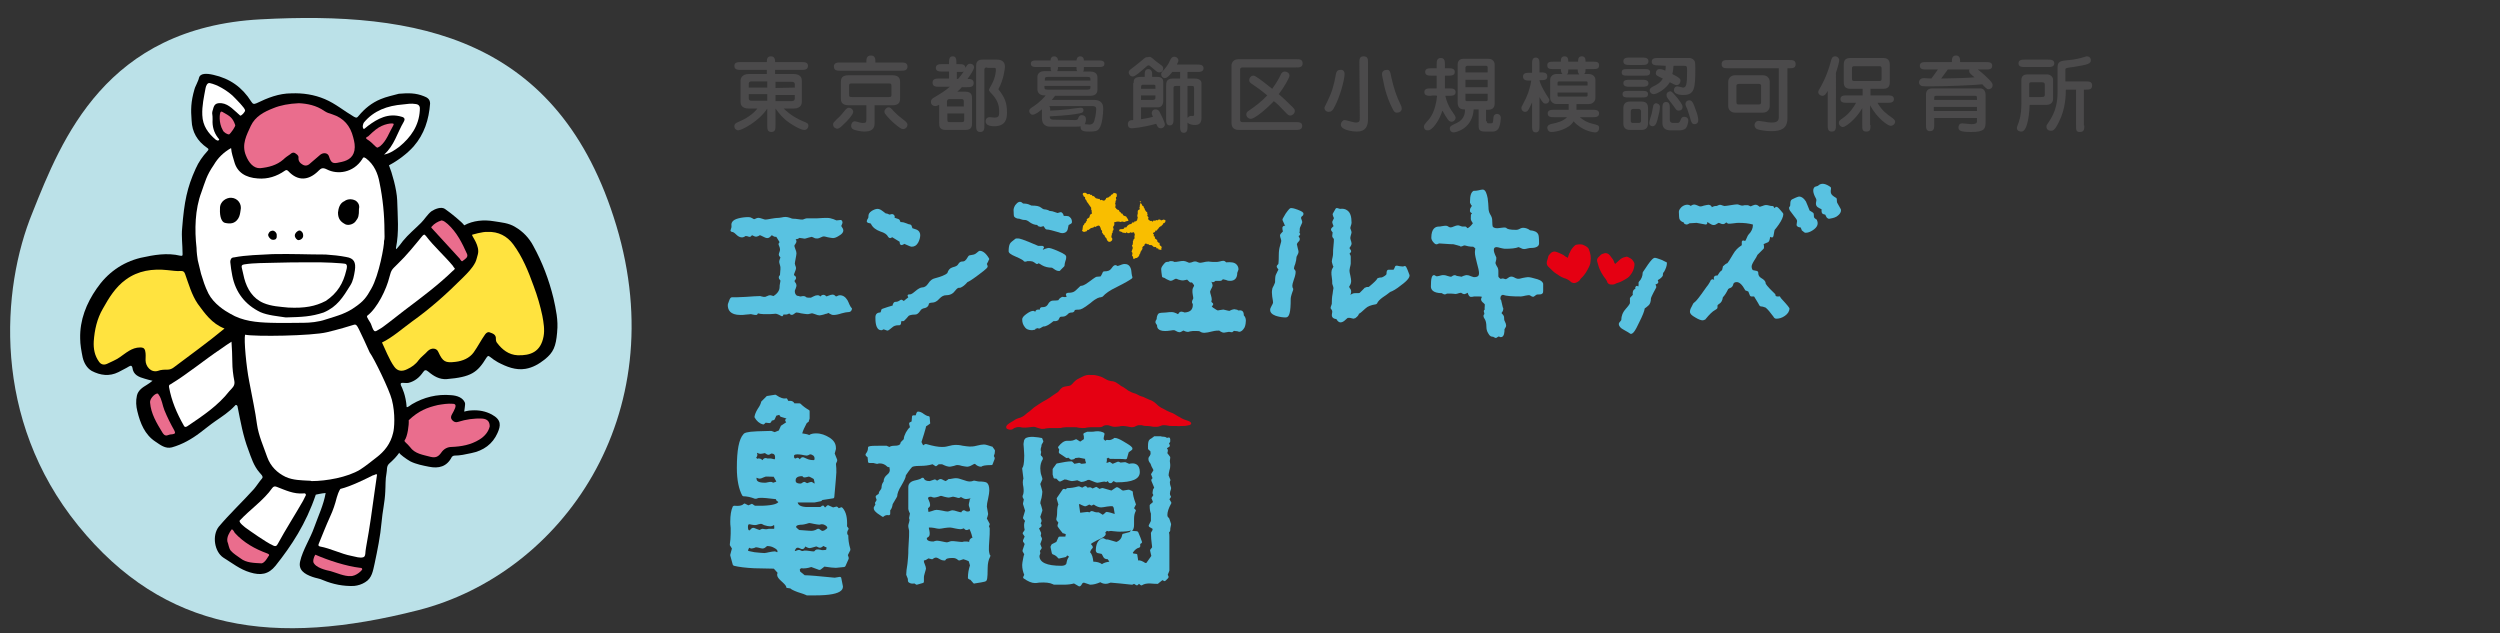<?xml version="1.0" encoding="utf-8"?>
<!-- Generator: Adobe Illustrator 25.2.0, SVG Export Plug-In . SVG Version: 6.00 Build 0)  -->
<svg version="1.1" id="レイヤー_1" xmlns="http://www.w3.org/2000/svg" xmlns:xlink="http://www.w3.org/1999/xlink" x="0px"
	 y="0px" viewBox="0 0 608 154" width="608" height="154" style="enable-background:new 0 0 608 154;" xml:space="preserve">
<rect x="0" y="0" width="608" height="154" fill="#333333" stroke="none"/>
<style type="text/css">
	.st0{fill:#4B4A4B;}
	.st1{fill:#BBE1E8;}
	.st2{fill:#FFFFFF;}
	.st3{fill:#FFE33F;}
	.st4{fill:#EA6D8D;}
	.st5{fill:#59C2E1;}
	.st6{fill:#F9BE00;}
	.st7{fill:#E50012;}
</style>
<g>
	<path class="st0" d="M188.6,30.5c0,0.8,0,1.6-1,1.6s-1-0.8-1-1.6v-4.1c-2,3.1-6.2,5.3-7.1,5.3c-0.3,0-0.9-0.3-0.9-1
		c0-0.6,0.4-0.8,1.1-1.1c1.7-0.7,3.4-1.8,4.5-3.2h-2.1c-1.9,0-2-1.2-2-1.6v-5.2c0-0.2,0.1-1.6,2-1.6h4.4v-1h-6.3c-0.7,0-1.6,0-1.6-1
		c0-0.9,0.9-0.9,1.6-0.9h6.3c0-0.6,0-1.4,1-1.4s1,1,1,1.2v0.2h6.4c0.7,0,1.6,0,1.6,0.9c0,1-0.9,1-1.6,1h-6.4v1h4.5
		c1.9,0,2,1.2,2,1.6v5.2c0,0.2,0,1.6-2,1.6h-2.4c0.6,0.6,2.1,2,4.7,3.1c1,0.4,1.3,0.5,1.3,1.1c0,0.4-0.3,1-1,1
		c-1.1,0-3.6-1.7-3.7-1.8c-1.5-1-2.4-2.2-3.3-3.4V30.5z M186.6,21.3v-1.5h-3.8c-0.7,0-0.7,0.4-0.7,0.7v0.8H186.6z M182.1,23v0.8
		c0,0.3,0,0.7,0.7,0.7h3.8v-1.6h-4.5V23z M193.3,21.3v-0.7c0-0.3,0-0.7-0.8-0.7h-3.9v1.5L193.3,21.3L193.3,21.3z M188.6,23v1.6h3.9
		c0.7,0,0.8-0.4,0.8-0.7v-0.8h-4.7V23z"/>
	<path class="st0" d="M203.5,29c1-0.9,1.3-1.3,2.2-2.4c0.1-0.1,0.4-0.4,0.7-0.4c0.6,0,1.1,0.5,1.1,1c0,0.7-1.6,2.4-2.3,3
		c-0.6,0.6-1.1,1.1-1.6,1.1c-0.2,0-1-0.2-1-1.1C202.6,29.9,202.9,29.6,203.5,29z M219.1,15.2c0.7,0,1.6,0,1.6,1s-0.9,1-1.6,1h-14.7
		c-0.7,0-1.6,0-1.6-1s0.9-1,1.6-1h6.3c0-0.8,0-1.7,1.1-1.7s1.1,0.9,1.1,1.7H219.1z M212.7,29.8c0,0.8,0,2.2-2.5,2.2
		c-0.8,0-2.2-0.3-2.6-0.5c-0.5-0.2-0.6-0.6-0.6-0.9c0-0.5,0.3-1.1,0.9-1.1c0.1,0,1,0.2,1.2,0.3c0.4,0.1,0.6,0.1,0.9,0.1
		c0.6,0,0.7-0.2,0.7-0.8v-3.5h-4.3c-1.8,0-1.9-1-1.9-1.7V20c0-1,0.3-1.7,1.9-1.7H217c1.8,0,1.9,1,1.9,1.7v3.9c0,1-0.3,1.7-1.9,1.7
		h-4.3V29.8z M207.1,20.3c-0.6,0-0.6,0.2-0.6,0.7v1.9c0,0.5,0,0.7,0.6,0.7h9.1c0.6,0,0.6-0.2,0.6-0.7V21c0-0.5,0-0.7-0.6-0.7H207.1z
		 M216.1,26.1c0.4,0,0.6,0.2,1.3,1c0.9,0.9,1,1,2.8,2.4c0.2,0.2,0.5,0.5,0.5,0.8c0,0.5-0.4,1.1-1.1,1.1c-0.6,0-2.2-1.4-3.2-2.4
		c-1.3-1.4-1.3-1.5-1.3-1.9S215.6,26.1,216.1,26.1z"/>
	<path class="st0" d="M234,21.1c-0.5,0.6-0.6,0.7-1.2,1.2h2c1.6,0,1.6,1,1.6,1.8v5.7c0,0.8,0,1.8-1.6,1.8H230c-1.6,0-1.6-1-1.6-1.8
		v-4.3c-0.4,0.2-0.7,0.3-1,0.3c-0.4,0-1-0.3-1-1c0-0.6,0.4-0.9,0.8-1.1c1.8-1.1,2.4-1.4,3.8-2.6h-2.6c-0.7,0-1.6,0-1.6-1
		s0.9-1,1.6-1h2.4v-1.7h-1.6c-0.7,0-1.6,0-1.6-0.9s0.9-0.9,1.6-0.9h1.6c0-1.1,0-1.9,0.9-1.9s0.9,0.8,0.9,1.9h0.6
		c0.8,0,1.5,0,1.6,0.9c0.4-0.7,0.6-1,1.1-1c0.7,0,1,0.5,1,0.8c0,0.6-0.8,1.8-1.6,2.9c0.6,0,1.5,0,1.5,1s-0.9,1-1.6,1H234V21.1z
		 M234.4,25.9v-1.1c0-0.3,0-0.7-0.5-0.7h-3c-0.6,0-0.6,0.5-0.6,0.7v1.1H234.4z M230.4,27.7v1.4c0,0.6,0.2,0.6,0.8,0.6h2.7
		c0.5,0,0.6-0.1,0.6-0.7v-1.4h-4.1V27.7z M233,19.2c0.8-0.9,1.2-1.6,1.4-1.8c-0.2,0.1-0.5,0.1-1.1,0.1h-0.6v1.7
		C232.7,19.2,233,19.2,233,19.2z M240.1,16.4c-0.7,0-0.7,0.3-0.7,0.7v13.4c0,0.8,0,1.6-1,1.6s-1-0.8-1-1.6V15.9
		c0-1.4,1.2-1.4,1.5-1.4h3.6c1.4,0,1.9,0.8,1.9,1.7c0,0.4-0.3,3.2-1.6,5.5c1.5,1.9,2.1,3.2,2.1,5.7c0,1.6-0.4,3.3-3.1,3.3
		c-0.4,0-2.1,0-2.1-1.2c0-0.6,0.4-1,1-1c0.2,0,1,0.1,1.2,0.1c1.1,0,1.1-0.6,1.1-1.5c0-1.8-0.6-3.1-2.2-4.7c-0.2-0.3-0.3-0.4-0.3-0.5
		c0-0.2,0.6-1.2,0.7-1.4c1-1.9,1-3.4,1-3.5c0-0.5-0.1-0.5-0.6-0.5h-1.5V16.4z"/>
	<path class="st0" d="M253.5,26.5c-0.7,0.6-1.7,1.4-2.4,1.4c-0.4,0-0.8-0.5-0.8-0.9s0.2-0.6,1-1.1c1.8-1.2,2.7-2.3,3-2.7H254
		c-1.5,0-1.7-1.1-1.7-1.4v-3.1c0-0.7,0.5-1.4,1.7-1.4h1.7c-0.2-0.3-0.2-0.5-0.2-1h-3.2c-0.8,0-1.6,0-1.6-0.8s0.7-0.8,1.6-0.8h3.2
		c0-0.8,0.5-1,0.9-1s0.9,0.3,0.9,1h4.5c0.1-0.8,0.5-1,0.9-1s0.9,0.2,0.9,1h3.4c0.8,0,1.6,0,1.6,0.8s-0.7,0.8-1.6,0.8h-3.4v0.3
		c0,0.3,0,0.6-0.2,0.8h1.8c1.6,0,1.7,1.1,1.7,1.4v3.1c0,0.3-0.1,1.4-1.7,1.4h-8.6c-0.2,0.2-0.5,0.7-0.8,1H266c2.3,0,2.3,1.5,2.3,2.2
		c0,1-0.2,3.8-1,4.8c-0.4,0.6-1.1,0.7-2.4,0.7c-0.8,0-2.1,0-2.1-1c0-0.1,0-0.2,0-0.3c-0.3,0.1-0.8,0.1-1,0.1h-6.5
		c-0.6,0-1.9-0.3-1.9-2v-2.3H253.5z M254.9,18.7c-0.8,0-0.8,0.2-0.8,0.9h11.1c0-0.7,0-0.9-0.8-0.9H254.9z M264.4,21.8
		c0.8,0,0.8-0.2,0.8-0.9H254c0,0.7,0,0.9,0.8,0.9H264.4z M261.4,29.2c0.5,0,0.7-0.1,0.8-0.4c0.1-0.3,0.3-0.8,0.9-0.8
		c0.5,0,1,0.3,1,1c0,0.4-0.1,0.9-0.3,1.2c0.3,0,1,0.1,1.1,0.1c0.7,0,1-0.3,1.2-0.8c0.1-0.3,0.5-1.8,0.5-2.9c0-0.4,0-0.8-1-0.8h-10.4
		c0.1,0.2,0.2,0.4,0.2,0.6v0.5c1.6-0.1,2.4-0.1,4.2-0.3c0.5-0.1,2.9-0.4,3.2-0.4c0.5,0,0.7,0.2,0.7,0.6c0,0.6-0.4,0.7-1.7,0.9
		c-0.4,0.1-2.5,0.4-6.5,0.6c0,0.3,0,0.8,0.9,0.8L261.4,29.2L261.4,29.2z M257.3,16.2v0.3c0,0.4-0.1,0.6-0.2,0.8h4.9
		c-0.2-0.2-0.2-0.5-0.2-1h-4.5V16.2z"/>
	<path class="st0" d="M275.7,20.2c0-0.8,0.1-1.5,1.8-1.5h0.9v-0.8c0-1,0.6-1.1,0.9-1.1c0.4,0,0.9,0.3,0.9,1.1v0.8h1.1
		c0.5,0,1.6,0,1.6,1.2v4.7c0,0.2-0.1,1.5-1.2,1.5h-4.2V29c1.2-0.2,2.3-0.4,2.9-0.6c-0.2-0.5-0.3-0.6-0.3-0.9c0-0.4,0.3-0.9,0.9-0.9
		c0.7,0,1,0.5,1.1,0.8c0.3,0.6,1.2,2.3,1.2,2.9c0,0.4-0.4,0.9-1,0.9c-0.7,0-0.9-0.6-1.1-1.1c-3.6,1-5.9,1.1-5.9,1.1
		c-0.4,0-1-0.1-1-1s0.7-1,1.3-1v-9H275.7z M281,14.8c0.2,0.2,1.4,1,1.6,1.2c0.1,0.1,0.3,0.3,0.3,0.6c0,0.6-0.3,1-1,1
		c-0.4,0-0.5-0.1-1.9-1.3c-0.4-0.3-0.4-0.4-0.7-0.4c-0.1,0-0.2,0-0.4,0.2c-1.5,1.3-2.8,2.5-3.4,2.5c-0.8,0-1-0.8-1-1
		c0-0.4,0.3-0.6,0.8-1c0.6-0.4,1.6-1.3,2.4-1.9c0.8-0.7,0.9-0.8,1.4-0.8C279.8,13.7,280,13.9,281,14.8z M281,21.6v-0.5
		c0-0.4,0-0.5-0.6-0.5h-2.2c-0.5,0-0.7,0-0.7,0.7v0.3H281z M277.5,23.2v1.1h2.8c0.6,0,0.7-0.2,0.7-0.6v-0.5H277.5z M285.1,17.5
		c-0.1,0.1-1.1,1.5-1.8,1.5c-0.5,0-0.9-0.4-0.9-0.9c0-0.3,0.1-0.5,0.2-0.6c0.8-0.9,1.5-1.7,1.9-2.7c0.3-0.6,0.5-1,1.1-1s1,0.5,1,0.9
		c0,0.2-0.2,0.6-0.4,1h4.9c0.7,0,1.6,0,1.6,0.9c0,0.9-0.9,0.9-1.6,0.9h-2.3v1.6h1.7c1.7,0,1.7,1,1.7,1.1v8.4c0,0.5,0,1.8-1.5,1.8
		c-0.6,0-1.5-0.1-1.9-0.6v0.9c0,0.7,0,1.6-0.9,1.6s-0.9-0.9-0.9-1.6v-9.8h-0.8c-0.7,0-0.8,0.1-0.8,0.5v7.5c0,0.7,0,1.6-0.9,1.6
		s-0.9-0.9-0.9-1.6v-8c0-0.7,0-1.8,1.6-1.8h1.8v-1.6H285.1z M288.9,28.6c0.2-0.3,0.6-0.4,0.6-0.4c0.1,0,0.5,0,0.5,0
		c0.4,0,0.4-0.1,0.4-0.5v-6.1c0-0.6,0-0.7-0.7-0.7h-0.9v7.7H288.9z"/>
	<path class="st0" d="M302.2,16.4c-0.3,0-0.6,0.1-0.6,0.5v12.3c0,0.3,0.2,0.5,0.5,0.5h13c0.7,0,1.6,0,1.6,0.9c0,1-0.9,1-1.6,1h-13.7
		c-0.5,0-1.9,0-1.9-1.7v-14c0,0,0-1.5,1.7-1.5h14c0.8,0,1.6,0,1.6,1s-0.8,1-1.6,1H302.2z M304.2,28.9c-0.6,0-1.1-0.5-1.1-1.1
		c0-0.4,0.3-0.7,0.5-0.8c1.7-1.2,3-2.1,4.6-3.8c-1.7-1.4-2.3-1.8-3.9-2.9c-0.1-0.1-0.5-0.3-0.5-0.8s0.4-1.1,1-1.1
		c0.3,0,0.5,0.1,0.9,0.4c0.8,0.5,2.2,1.6,3.7,2.8c1-1.4,1.6-2.4,2.2-3.7c0.1-0.1,0.3-0.5,0.9-0.5c0.4,0,1.1,0.3,1.1,1
		c0,0.5-1.3,2.8-2.6,4.5c1.5,1.3,2.9,2.7,3.4,3.2c0.3,0.3,0.5,0.5,0.5,0.9c0,0.6-0.6,1.1-1.1,1.1c-0.4,0-0.6-0.2-1.1-0.7
		c-1.5-1.6-2-2.1-2.9-2.8C307.8,26.7,305.1,28.9,304.2,28.9z"/>
	<path class="st0" d="M327,18c0,1.4-1.1,5.4-2.3,7.7c-0.6,1.3-1,1.5-1.6,1.5s-1-0.5-1-0.9c0-0.2,0.1-0.4,0.7-1.6
		c1.1-2.2,1.6-3.9,2.1-6.7c0.2-0.9,0.6-1,1.1-1C326.6,16.9,327,17.3,327,18z M330.6,15.3c0-0.8,0-1.6,1-1.6c1.1,0,1.1,0.7,1.1,1.6
		V29c0,1.7-0.6,3-2.7,3c-1.4,0-2.7-0.4-3.2-0.7c-0.3-0.2-0.7-0.4-0.7-1s0.5-1.1,0.9-1.1c0.2,0,0.5,0.1,1.7,0.4c0.2,0,0.6,0.2,1,0.2
		c1,0,1-0.4,1-1.2L330.6,15.3L330.6,15.3z M338.4,18.9c0.5,2.3,1.2,4.5,2.2,6.5c0.2,0.4,0.3,0.7,0.3,1c0,0.7-0.6,1-1.2,1
		c-0.5,0-0.7-0.3-1-0.9c-1.1-2.1-1.9-4.5-2.4-7.3c-0.2-0.9-0.2-1-0.2-1.2c0-0.6,0.5-1,1.1-1C338,16.9,338.1,17.4,338.4,18.9z"/>
	<path class="st0" d="M348,23.3c-0.7,0-1.6,0-1.6-0.9s0.9-0.9,1.6-0.9h1.4v-3.1h-1.2c-0.7,0-1.6,0-1.6-0.9s0.9-0.9,1.6-0.9h1.2v-0.9
		c0-0.7,0-1.6,1-1.6s1,0.9,1,1.6v0.9h0.8c0.7,0,1.6,0,1.6,0.9s-0.9,0.9-1.6,0.9h-0.8v3.1h1c0.7,0,1.6,0,1.6,0.9s-0.9,0.9-1.6,0.9
		h-0.9c0.3,1.3,0.7,2.5,1.8,4c0.5,0.7,0.7,1.1,0.7,1.3c0,0.5-0.4,1-1,1c-0.5,0-0.7-0.3-1-0.7c-0.2-0.3-0.8-1.2-1.2-2
		c-0.3,0.8-0.8,2.4-2.2,4c-0.6,0.6-0.9,0.8-1.4,0.8c-0.6,0-0.9-0.4-0.9-0.9c0-0.4,0.2-0.6,0.7-1.2c0.9-0.9,2.1-2.5,2.5-6.3
		C349.5,23.2,348,23.2,348,23.3z M361.6,29.5c0,0.4,0.1,0.5,0.5,0.5h0.5c0.5,0,0.5-0.1,0.6-1.4c0.1-0.9,0.8-0.9,0.9-0.9
		c0.4,0,0.9,0.3,0.9,1c0,0.2-0.1,1.5-0.4,2.2c-0.1,0.3-0.5,1.1-1.6,1.1h-1.8c-1.6,0-1.6-0.6-1.6-1.7v-3.7h-1.2
		c-0.3,4.7-4.3,5.6-4.9,5.6c-0.4,0-0.9-0.3-0.9-0.9s0.2-0.7,1.7-1.4c1.9-0.9,2-2.5,2-3.3H356c-1.5,0-1.5-1.3-1.5-1.8v-9.1
		c0-1.4,1.2-1.4,1.5-1.4h6c1,0,1.5,0.7,1.5,1.4v9.5c0,1.2-0.8,1.5-1.6,1.5h-0.5v2.8H361.6z M361.8,17.6v-1.2c0-0.3-0.2-0.4-0.4-0.4
		h-4.5c-0.3,0-0.5,0.2-0.5,0.4v1.2H361.8z M356.4,19.4v1.8h5.4v-1.8H356.4z M356.4,22.8v1.5c0,0.2,0.1,0.3,0.4,0.3h4.6
		c0.4,0,0.4-0.2,0.4-0.5v-1.3H356.4z"/>
	<path class="st0" d="M374.4,30.6c0,0.7,0,1.6-0.9,1.6s-0.9-0.9-0.9-1.6v-5.7c-0.8,1.7-1,2.3-1.7,2.3c-0.5,0-0.9-0.4-0.9-0.9
		c0-0.2,0-0.3,0.5-1.2c0.9-1.6,1.6-3.5,1.9-5.5H372c-0.7,0-1.6,0-1.6-1c0-0.9,0.9-0.9,1.6-0.9h0.6v-2.1c0-0.7,0-1.6,0.9-1.6
		s0.9,0.9,0.9,1.6v2c1.1,0,1.9,0,1.9,1c0,0.9-0.8,0.9-1.9,0.9v0.1c0.4,1.2,0.6,1.6,1.6,3.3c0.5,0.8,0.8,1.2,0.8,1.4
		c0,0.3-0.2,0.9-0.9,0.9c-0.4,0-0.7-0.1-1.5-1.6V30.6z M381.5,26.7c0-0.3,0-0.4,0-1.4h-3c-0.5,0-1.5-0.4-1.5-1.5v-4.4
		c0-1,0.9-1.4,1.5-1.4h1.5c-0.3-0.3-0.4-0.6-0.4-1.2h-1.7c-0.9,0-1.6,0-1.6-0.9s0.7-0.9,1.6-0.9h1.7v-0.2c0-0.3,0-1.1,0.9-1.1
		s0.9,0.8,0.9,1.3h2.4v-0.2c0-0.3,0-1.1,0.9-1.1s0.9,0.8,0.9,1.3h1.7c0.9,0,1.6,0,1.6,0.9s-0.7,0.9-1.6,0.9h-1.7V17
		c0,0.8-0.2,0.9-0.4,1h1.3c0.5,0,1.5,0.4,1.5,1.4v4.4c0,1-0.9,1.5-1.5,1.5h-3.1c0,0.7,0,1,0,1.4h3.9c0.7,0,1.6,0,1.6,0.9
		s-0.9,0.9-1.6,0.9h-3.1c1.1,0.9,1.9,1.3,3.1,1.6c1.3,0.3,1.6,0.4,1.6,1s-0.3,1.1-1,1.1c-0.3,0-3.1-0.3-5.2-2.7
		c-1.1,1.9-4.2,2.6-5.4,2.6c-0.9,0-1-0.9-1-1c0-0.7,0.7-0.9,1.2-1c1-0.2,2.7-0.6,3.6-1.6H378c-0.7,0-1.6,0-1.6-0.9s0.9-0.9,1.6-0.9
		H381.5z M378.8,20.8h7.3v-0.7c0-0.2-0.1-0.3-0.3-0.3h-6.7c-0.1,0-0.3,0.1-0.3,0.3V20.8z M386.1,22.5h-7.3v0.7
		c0,0.2,0.1,0.3,0.3,0.3h6.7c0.1,0,0.3-0.1,0.3-0.3V22.5z M381.4,16.9v0.2c0,0.8-0.2,0.9-0.4,1h3.1c-0.3-0.3-0.4-0.6-0.4-1.2H381.4z
		"/>
	<path class="st0" d="M399.7,16.8c1,0,1.6,0,1.6,0.8s-0.6,0.8-1.6,0.8H396c-1,0-1.6,0-1.6-0.8s0.6-0.8,1.6-0.8H399.7z M399.2,22.1
		c0.9,0,1.6,0,1.6,0.8s-0.7,0.8-1.6,0.8h-3c-0.9,0-1.6,0-1.6-0.8s0.7-0.8,1.6-0.8H399.2z M396.4,31.6c-1.2,0-1.6-0.7-1.6-1.6v-3.7
		c0-0.9,0.4-1.6,1.6-1.6h2.8c1.2,0,1.6,0.6,1.6,1.6V30c0,0.9-0.4,1.6-1.6,1.6H396.4z M396.4,15.8c-0.7,0-1.6,0-1.6-0.9
		s0.9-0.9,1.6-0.9h2.9c0.7,0,1.6,0,1.6,0.9s-0.9,0.9-1.6,0.9H396.4z M399.3,19.4c0.7,0,1.6,0,1.6,0.9c0,0.8-0.9,0.8-1.6,0.8h-2.9
		c-0.7,0-1.6,0-1.6-0.9c0-0.8,0.9-0.8,1.6-0.8H399.3z M398.6,29.9c0.3,0,0.5-0.2,0.5-0.5v-2.3c0-0.5-0.4-0.6-0.5-0.6h-1.5
		c-0.3,0-0.5,0.3-0.5,0.6v2.3c0,0.5,0.4,0.5,0.5,0.5H398.6z M403.7,26c0,0.7-0.3,2-0.6,3.1c-0.3,1.2-0.7,1.6-1.2,1.6
		c-0.2,0-0.8-0.1-0.8-0.8c0-0.4,0.5-2,0.6-2.3s0.3-1.7,0.4-2c0.2-0.4,0.5-0.5,0.7-0.5C403.2,25.2,403.7,25.4,403.7,26z M403.3,15.9
		c-0.7,0-1.6,0-1.6-0.9s0.9-0.9,1.6-0.9h7.5c0.2,0,0.8,0,1.3,0.7c0.1,0.2,0.2,0.3,0.2,2c0,4.7-0.2,6.3-2.9,6.3c-0.3,0-2.3,0-2.3-1.2
		c0-0.5,0.3-0.9,0.9-0.9c0.2,0,1.2,0.3,1.3,0.3c0.8,0,1-0.7,1-4c0-1.1,0-1.3-0.7-1.3H407c-0.1,0.9-0.1,1.4-0.3,2c2,1,2,1.3,2,1.6
		c0,0.5-0.3,1.1-1,1.1c-0.2,0-0.4-0.1-0.6-0.2c-0.3-0.1-0.3-0.2-1-0.5c-0.9,1.6-3.1,2.9-3.9,2.9c-0.6,0-1-0.5-1-0.9
		c0-0.5,0.4-0.7,0.7-0.9c1.3-0.6,2-1.1,2.5-2c-1.5-0.7-1.7-0.8-1.7-1.3s0.3-1,0.9-1c0.5,0,1.1,0.2,1.4,0.4c0.1-0.4,0.1-0.8,0.1-1.2
		L403.3,15.9L403.3,15.9z M406.3,31.7c-1.1,0-2-0.4-2-1.8v-3.5c0-0.7,0-1.6,0.9-1.6s0.9,0.9,0.9,1.6v2.8c0,0.1,0,0.7,0.8,0.7h1.1
		c0.4,0,0.5-0.2,0.8-0.9c0.1-0.3,0.3-0.6,0.8-0.6c0,0,1,0,1,0.9c0,0.4-0.2,1.4-0.6,1.9c-0.3,0.3-1,0.5-1.4,0.5H406.3z M408,23.9
		c0.5,0.7,1.2,1.5,1.2,2.1s-0.4,0.9-0.9,0.9s-0.6-0.1-1.2-1c-0.4-0.6-1.2-1.5-1.6-2.1c-0.1-0.1-0.2-0.4-0.2-0.7c0-0.6,0.5-0.9,1-0.9
		C406.7,22.3,407.4,23.2,408,23.9z M412.1,30.2c-0.6,0-0.8-0.5-1-1.3c-0.1-0.4-0.6-1.9-0.8-2.5c-0.1-0.1-0.4-0.8-0.4-1.1
		c0-0.4,0.3-0.9,0.9-0.9s0.9,0.2,1.7,2.6c0.2,0.4,0.6,1.9,0.5,2.3C413,29.9,412.6,30.2,412.1,30.2z"/>
	<path class="st0" d="M434.7,28.8c0,2.5-1.6,3.1-3.9,3.1c-1.3,0-3.1-0.3-3.5-0.5c-0.1-0.1-0.6-0.3-0.6-1c0-0.5,0.4-1,1-1
		c0.1,0,1.3,0.2,1.5,0.2c0.4,0.1,1,0.2,1.6,0.2s1.8,0,1.8-1.2v-12h-12.3c-0.8,0-1.6,0-1.6-1s0.8-1,1.6-1h14.8c0.8,0,1.6,0,1.6,1
		s-0.8,1-1.6,1h-0.4V28.8z M430.4,25.8c0,0.6-0.4,1.6-1.7,1.6H422c-1.3,0-1.7-1-1.7-1.6v-5.9c0-0.6,0.4-1.6,1.7-1.6h6.7
		c1.3,0,1.7,1,1.7,1.6L430.4,25.8L430.4,25.8z M422.3,24.8c0,0.4,0.1,0.6,0.5,0.6h5c0.4,0,0.5-0.2,0.5-0.6v-4c0-0.4-0.5-0.4-0.7-0.4
		H423c-0.1,0-0.7,0-0.7,0.4V24.8z"/>
	<path class="st0" d="M446.5,30.4c0,0.8,0,1.6-1,1.6s-1-0.8-1-1.6v-8.3c-0.4,0.7-0.7,1.2-1.3,1.2c-0.5,0-1-0.4-1-0.9
		c0-0.3,0.1-0.4,0.6-1.3c0.2-0.4,1.5-2.5,2.5-6.3c0.1-0.5,0.3-1.1,1-1.1c0.6,0,1,0.5,1,0.9s-0.3,1.6-0.8,3.1L446.5,30.4L446.5,30.4z
		 M454.9,30.4c0,1,0,1.6-1,1.6s-1-0.6-1-1.6v-4.1c-1.6,2.8-4.1,4.6-4.7,4.6c-0.5,0-1-0.5-1-1s0.3-0.7,1-1.2c1.6-1.1,2.6-2.6,3.2-3.7
		h-2.2c-0.7,0-1.6,0-1.6-0.9s0.9-0.9,1.6-0.9h3.8v-1.6h-3c-1.6,0-1.6-1.1-1.6-1.8v-3.9c0-0.7,0-1.8,1.6-1.8h8c1.6,0,1.6,1.2,1.6,1.8
		v3.9c0,0.7,0,1.8-1.6,1.8h-3.1v1.6h4.1c0.7,0,1.6,0,1.6,0.9S459.7,25,459,25h-2.4c1.1,1.9,2.2,2.7,3.5,3.6c0.4,0.3,0.8,0.6,0.8,1
		c0,0.5-0.5,1-1.1,1s-3.2-1.7-5-5v4.8H454.9z M450.9,16.1c-0.5,0-0.5,0.3-0.5,0.6v2.4c0,0.3,0,0.6,0.5,0.6h6.2
		c0.5,0,0.5-0.3,0.5-0.6v-2.4c0-0.3,0-0.6-0.5-0.6H450.9z"/>
	<path class="st0" d="M483,15.1c0.7,0,1.5,0,1.5,0.9s-0.8,0.9-1.5,0.9h-2c0.3,0.2,1.5,1.2,2.3,2c0.7,0.7,1.3,1.2,1.3,1.8
		c0,0.9-0.8,1-1,1c-0.3,0-0.4-0.1-0.6-0.3c-0.2-0.1-0.8-0.8-0.9-0.9c-1.8,0.2-8.4,0.5-12.3,0.5c-2.3,0-2.5,0-2.8-0.3
		c-0.2-0.2-0.3-0.4-0.3-0.7c0-0.1,0.1-1,1.2-1c0.3,0,1.5,0.1,1.8,0.1c0.6-0.8,1-1.3,1.6-2.2h-2.8c-0.7,0-1.6,0-1.6-0.9
		s0.8-0.9,1.6-0.9h6.2c0-0.7,0-1.6,1-1.6s1,0.9,1,1.6H483z M470.4,28.7v1.7c0,0.6,0,1.5-1,1.5s-1-0.8-1-1.6v-7.4
		c0-0.1,0-1.4,1.5-1.4h11.7c1,0,1.3,0.9,1.3,1.6v6.4c0,1.8-0.2,2.6-3.5,2.6c-2.5,0-3.1-0.3-3.1-1.1c0-0.1,0-1,0.9-1
		c0.4,0,1.9,0.2,2.2,0.2c1,0,1.4-0.2,1.4-0.7v-0.8C480.8,28.7,470.4,28.7,470.4,28.7z M480.8,24.3v-0.5c0-0.5-0.2-0.5-0.5-0.5h-9.4
		c-0.4,0-0.5,0.1-0.5,0.5v0.5H480.8z M480.8,27v-1h-10.5v1H480.8z M473.7,16.9c-0.7,1-1.3,1.8-1.6,2.2c3.6-0.1,6.3-0.1,8.1-0.3
		c-1.2-1-1.3-1.1-1.3-1.6c0-0.1,0-0.2,0.1-0.3C479,16.9,473.7,16.9,473.7,16.9z"/>
	<path class="st0" d="M491.6,19.4c0-1.3,1.2-1.3,1.5-1.3h4.8c0.8,0,1.4,0.7,1.4,1.2v4.8c0,1.1-1,1.4-1.5,1.4h-4.2c0,1-0.3,6.5-2,6.5
		c-0.1,0-1.1,0-1.1-0.9c0-0.3,0.6-1.6,0.6-1.9c0.4-1.1,0.5-2.9,0.5-4.1L491.6,19.4L491.6,19.4z M498,14.5c0.7,0,1.6,0,1.6,0.9
		s-0.9,0.9-1.6,0.9h-5.5c-0.7,0-1.6,0-1.6-0.9s0.9-0.9,1.6-0.9H498z M493.5,23.6h2.9c0.9,0,0.9-0.2,0.9-0.8v-2.1
		c0-0.5-0.1-0.7-0.9-0.7h-2.3c-0.5,0-0.6,0.1-0.6,0.6V23.6z M506.9,30.5c0,0.9,0,1.6-1.1,1.6c-0.9,0-0.9-0.5-0.9-1.6v-8.7h-2.5
		c0,1.2,0,4.6-1.7,7.9c-1,2.1-1.5,2.1-1.9,2.1c-1.1,0-1.1-0.9-1.1-1c0-0.3,0.1-0.5,0.4-0.9c2.1-2.9,2.3-5.6,2.3-7.7v-5.8
		c0-1.5,0.7-1.6,2.8-1.8c1.4-0.1,2.6-0.4,3.9-0.8c0.2-0.1,0.3-0.1,0.5-0.1c0.5,0,0.9,0.4,0.9,0.9c0,0.9-0.6,1.1-4.3,1.7
		c-0.2,0-1.6,0.2-1.7,0.3c-0.2,0.1-0.2,0.2-0.2,0.3v2.9h5c0.7,0,1.5,0,1.5,1s-0.8,1-1.5,1h-0.5v8.7H506.9z"/>
</g>
<g>
	<path class="st1" d="M7.9,51.7c7.1-17.8,17.8-45,55.5-47s72.6,4,86.5,50.2s-13.3,84.6-48.2,93.5c-34.9,8.9-61.7,5.3-82.7-20.6
		S0.3,70.2,7.9,51.7z"/>
	<g>
		<g>
			<path d="M79.2,119.9c-1.2,0.1-1.8,0.3-2.4,0.4c-2.4,7.1-5.9,12.4-9.8,17.3c-1.7,2.1-3.6,2.4-6.2,1.6c-2.4-0.7-4.4-2.3-6.5-3.6
				c-2.1-1.4-2.8-5.3-1.1-7.5c2.7-3.2,5.7-6,8.5-9.1c0.7-0.8,1.3-1.8,2-2.6c0.5-0.5-0.3-1.1-0.6-1.5c-1.4-1.6-2-3.6-2.7-5.5
				c-1.3-3.4-1.9-6.9-2.6-10.4c0-0.2-0.1-0.4-0.3-0.5s-0.3,0.1-0.4,0.2c-1.4,1.5-3.1,2.6-4.7,3.7c-1.3,0.9-2.5,1.9-3.7,2.8
				c-2.1,1.6-4.4,2.9-6.9,3.6c-1.6,0.4-2.8-0.6-4-1.4c-2.6-1.7-3.7-4.5-4.4-7.4c-0.3-1.2-0.4-2.5-0.1-3.8c0.3-1.3,1.4-2,2.4-2.6
				c0.5-0.3,0.9-0.6,1.4-1c-0.8-0.2-1.3-0.3-1.9-0.5c-1.4-0.4-2.8-0.9-3-2.7c-0.1-0.4-0.3-0.6-0.8-0.3c-0.8,0.5-1.7,0.9-2.6,1.4
				c-2.2,1.1-4.4,0.8-6.5-0.3c-1.2-0.7-1.9-2-2.2-3.3c-0.3-1.5-0.6-3.1-0.6-4.6c-0.1-4.5,1.5-8.5,4-12.1c2.6-3.8,6.2-6.4,10.7-7.5
				c3.2-0.7,6.4-1.3,9.7-0.5c0.6,0.1,0.5-0.2,0.5-0.6c0-2-0.3-4.1-0.1-6.1c0.5-6.4,1.2-9.9,3.3-14.5c0.7-1.6,1.7-3,2.8-4.2
				c0.4-0.4,0.4-0.6-0.1-0.9c-2.3-1.6-3.6-3.8-3.7-6.6c-0.2-2.6-0.2-4.5,0.7-7.6c0-0.3,1-2.1,1.1-2.8c0.3-1.1,1.8-1.1,3.5-0.7
				c4,0.9,7,3,9.2,6.5c0.4,0.6,0.6,0.7,1.3,0.4c2.7-1.3,5.4-2.4,8.5-2.4c2.8-0.1,5.5,0.3,8.1,1.4s4.7,2.9,7.1,4.3
				c0.6,0.3,0.7,0.3,1.1-0.2c1.5-1.8,3.2-3.2,5.4-4.1c1.4-0.6,3-0.9,4.4-1.3c2.4-0.2,4.1-0.2,6.1,0.6c0.8,0.3,1.5,0.7,1.5,1.8
				c-0.3,3.9-1.4,7.4-4,10.4c-1.6,1.8-3.9,3.5-6,4.6c0.7,1.7,1.9,5.8,2,8.5c0.1,3.9,0.5,7.7-0.3,11.6c0,0.1,0,0.1,0.1,0.3
				c0.6-0.7,1.1-1.3,1.6-2c1.3-1.6,2.9-2.9,4.4-4.4c0.9-0.9,1.5-2,2.5-2.8c0.9-0.6,2.4-1.2,3.3-0.6c1.3,0.9,4.3,3.3,4.7,4
				c2.2-1.2,4.8-1.4,7.2-1c1.8,0.3,3.6,0.4,5.2,1.4c1.9,1.1,3.4,2.7,4.4,4.6c2.2,4,3.8,8.2,4.9,12.7c0.6,2.7,1.2,5.4,0.9,8.2v0.1
				c-0.3,3.5-0.9,4.9-3,6.6c-1.4,1.1-2.9,2-4.7,2.3c-2.4,0.4-4.6-0.5-6.7-1.6c-0.7-0.4-1.3-0.8-1.9-1.3c-0.5-0.4-0.6-0.2-0.9,0.2
				c-2.2,3.6-3.7,4.7-9.7,5.2c-1.7,0.1-3.1-0.7-4.4-1.8c-0.6-0.5-0.9-0.5-1.3,0.1c-0.9,1.3-2,2.2-3.5,2.6c-0.5,0.1-1,0-1.5,0
				s-0.5,0.2-0.4,0.6c0.3,0.6,1.2,2.4,1.4,5.3c0.3,0.1,0.8-0.4,1.3-0.7c2.9-1.7,6.1-2.5,9.5-2.2c1.5,0.1,2.9,0.6,3.4,1.9
				c0.1,0.2-0.2,2-0.2,2.1c0,0,1-0.3,1.9-0.3c1.7-0.1,3.3,0.2,4.8,1c2.4,1.3,2.2,2.7,1.4,4.5c-1.2,2.7-3.4,4.3-6.4,4.9
				c-1.4,0.3-2.7,0.6-4.1,0.6c-0.2,0-0.4,0.1-0.6,0.3c-1.2,2.4-3.2,2.9-5.6,2.4c-1.5-0.3-3.1-0.6-4.5-1.3c-0.9-0.5-2.7-1.8-2.7-2.1
				c-0.6,0.9-1.6,1.9-2.4,2.6s-0.5,1.6-0.7,2.4c-0.3,1.5-0.2,3-0.3,4.5c-0.1,2.5-0.7,4.9-0.9,7.4c-0.3,3.4-1,6.8-1.7,10.1
				c-0.4,1.7-0.6,3.5-2.3,4.5c-0.8,0.5-1.7,0.8-2.7,0.9c-2.6,0.1-5.1-0.4-7.5-1.4c-0.8-0.4-1.8-0.5-2.6-0.8c-2-0.7-3.5-1.7-3-3.8
				c0.6-2.7,2.5-5.6,3.4-8.2C77.4,125.5,78.7,122.8,79.2,119.9z"/>
			<path class="st2" d="M75,116.9c-1.7-0.1-3.7-0.1-5.5-0.9c-2.1-1-3.7-2.6-4.5-4.8c-0.9-2.6-2.1-5.2-2.5-8
				c-0.2-1.6-0.5-3.2-0.8-4.8c-0.4-1.9-0.7-3.8-1.1-5.7c-0.7-3.5-1.3-10-1-11.3c2.4,0.5,16.2,0.3,19.9-0.6c2.2-0.5,6.3-1.7,6.5-1.8
				c0.6-0.2,0.8,0.1,1.3,1.1c0.9,1.9,1.6,3.3,2.6,5.6c1.1,1.5,4.8,9.1,5.4,11.5c0.9,3.4,0.6,7.1,0.3,8.1c-0.6,2.6-2.1,4.5-4.1,6
				c-1.3,1-2.5,2-3.9,2.9c-3.1,1.9-8.3,2.8-11.8,2.8C75.5,116.9,75.4,116.9,75,116.9z"/>
			<path class="st3" d="M118.6,56.4c2.6-0.1,4.7,1,6.2,3c2.3,3.1,3.7,6.6,5,10.2c0.9,2.4,1.6,4.8,2.1,7.2c0.3,1.6,0.6,3.4,0.3,5
				c-0.7,3.8-3.2,4.7-6.3,4.6c-2.2-0.1-3.8-1.4-5-3c-0.2-0.2-0.3-0.6-0.3-0.9c0.1-1.2-0.8-1.4-1.6-1.7c-0.3-0.1-0.7,0.1-1,0.5
				c-1,1.4-1.8,3-2.8,4.4s-2.7,2.1-4.4,2.3c-2.5,0.3-3.1,0-4.2-2.4c-0.4-1-1.7-1.1-2.6-0.2c-0.6,0.7-1.7,1.5-2.2,2.2
				c-0.7,1-1.7,1.7-2.8,2.2c-1.2,0.6-2.3,0.5-3.1-0.6c-1.2-1.6-2.4-4.7-3-5.9c2.5-1.2,5.1-3.5,7.3-5.1c4.5-3.2,8.5-6.8,12.4-10.7
				c1.1-1.1,2.3-2.3,3-3.7c0.3-0.6,0.4-1.3,0.6-1.9c0.6-2.1-1.5-4.5-1.4-4.8C114.8,57.1,117.4,56.3,118.6,56.4z"/>
			<path class="st3" d="M54.6,79.9c-4.1,3.4-8.3,6.4-12.4,9.5c-0.4,0.3-0.9,0.5-1.5,0.5c-0.8,0-1.5,0-2.3,0.3c-1.7,0.5-3-1.1-3-2.6
				c0-0.8,0.1-1.5-0.1-2.3c-0.2-0.7-0.6-0.8-1.2-0.8c-2.1,0-3.5,1.4-5,2.4c-1,0.7-2.1,1.1-3.1,1.6c-0.7,0.3-1.4,0.2-1.9-0.5
				c-1.1-1.5-1.4-3.2-1.3-5c0.2-2.8,0.8-5.5,2.2-7.9c1.5-2.7,3.1-5.3,5.6-7.1c3-2.2,6.5-2.7,10.2-2.3c1.1,0.1,2.2,0.3,3.2,0.2
				c0.6,0,0.8,0.2,1,0.7c0.9,2.5,1.6,5.1,3.1,7.3C49.8,76.2,51.5,78.7,54.6,79.9z"/>
			<path class="st2" d="M93.5,56.2c0-4-0.4-7.9-1.2-11.8C91.9,42.2,91,40,89,38.5c-0.6-0.4-0.7-0.2-0.9,0.2
				c-2.2,3.4-6.1,3.8-8.6,2.5c-1-0.5-1.4-0.3-2,0.3c-0.1,0.1-0.2,0.2-0.2,0.2c-2.2,2.1-4.8,2.5-7.2-0.1c-0.3-0.3-0.5-0.3-0.8-0.1
				c-2,1.4-4.2,2.1-6.6,1.9c-3-0.2-5-1.5-5.7-4c-0.3-1.1-0.7-2.1-0.8-3.4c-1.9,1.1-3.2,2.4-4.2,4.1c-1.8,2.6-2.1,4.1-3,6.6
				c-1.6,4.2-1.7,9.2-1.2,13.6c0,1,0.2,2.4,0.3,3c0.3,1.1,0.5,2.2,0.8,3.3c0.5,1.6,0.9,3,1.8,4.8c1.3,2.5,4,4.2,5.3,4.9
				c3,1.8,6.4,2.1,9.8,2.2c2.8,0.1,5.2,0,8.1,0c1.4,0,3.6-0.2,5.3-0.8c3.2-1,5.1-1.5,7.4-3.2c1.7-1.2,2.5-2.1,3.7-4.3
				c1.9-3.3,3.2-10.7,3.1-11.6C93.6,58.1,93.5,57.1,93.5,56.2z"/>
			<path class="st4" d="M72.7,25.1c2,0.1,4.2,0.5,6.2,1.9c0.6,0.4,1.2,0.6,1.9,0.8c2.8,0.9,4.4,2.8,5.1,5.6c0.3,1.1,0.5,2.1,0.3,3.2
				c-0.4,2-2,2.6-3.7,2.9c-1.6,0.4-2,0.1-2.5-1.5c-0.3-0.9-1.5-1-2.3-0.2c-0.7,0.6-1.4,1.2-2.1,1.8c-0.5,0.5-1.1,0.9-1.9,0.5
				c-0.7-0.4-1.2-0.9-1.1-1.8c0-0.6-0.5-0.8-0.9-1.1c-0.4-0.2-0.8,0-1.1,0.3c-0.6,0.4-1.2,0.8-1.7,1.3c-1.6,1.4-3.6,1.9-5.6,2.1
				c-1.6,0.1-2.8-1.3-3.5-3.1c-1.1-2.7,0.2-5,1.2-7.2c1.1-2.3,3.2-3.4,5.5-4.3C68.2,25.6,70.3,25.2,72.7,25.1z"/>
			<path class="st2" d="M110.6,65.2c0,0.3-0.2,0.5-0.4,0.6c-3.7,3.6-7.9,6.7-12,9.8c-1.7,1.3-3.4,2.7-5.2,4
				c-0.1,0.1-0.2,0.1-0.3,0.2c-1.5,0.8-1.6,1.5-2.4-0.8c-0.2-0.7-1.3-1.9-1-2.2c2.5-1.9,4.7-6.5,5.4-9.4c0.5-1.9,0.6-1.8,2-3.2
				c2.2-2.1,4.1-4.5,6-6.8c0.4-0.4,0.5-0.5,0.9,0c2,2.6,4.4,4.7,6.5,7.2C110.3,65,110.5,65.2,110.6,65.2z"/>
			<path class="st2" d="M56.3,83.1c0.1,1.7,0.2,3.3,0.2,4.9s0.2,3.2,0.5,4.7c0.2,1.2-0.6,1.7-1.2,2.4c-2.8,3.6-6.6,6.1-10.3,8.6
				c-0.4,0.2-0.6,0.2-0.8-0.2c-1.7-3-3-6-3.6-9.4c0-0.3,0-0.5,0.3-0.6c4.3-2.6,8.2-5.9,12.4-8.7C54.6,84.2,55.4,83.7,56.3,83.1z"/>
			<path class="st2" d="M91.7,115.4c-0.2,1.4-0.4,2.8-0.6,4.2c-0.6,4.4-1.2,8.8-2,13.1c0,0.2-0.1,0.4-0.1,0.6c-0.2,0.8,0,2-0.6,2.2
				c-0.8,0.3-1.9-0.1-2.9-0.3c-2.6-0.5-5-1.8-7.7-2.3c-0.4-0.1-0.4-0.3-0.3-0.6c0.9-2.2,1.8-4.5,2.8-6.7c0.7-1.5,1.2-3,1.6-4.6
				c0.5-1.7,0.9-2.1,0.9-2.1c2.5-0.6,6.1-2.4,7.9-3.3C91.1,115.6,91.3,115.2,91.7,115.4z"/>
			<path class="st4" d="M119.1,103.7c-0.3,1.3-1.2,2.4-2.5,3.2c-2.1,1.3-4.4,1.7-6.8,1.8c-1,0-1.9,0.5-2.5,1.4c-0.7,1-1.4,1.3-2.6,1
				c-1.8-0.5-3.8-0.7-5-2.4c-0.7-0.9-1.5-1.3-1.3-1.6c0.7-0.9,1.1-3.8,1-4.9c2.4-2.3,4.5-3.1,7.1-3.7c1.2-0.2,2.4-0.4,3.6-0.3
				c0.7,0,0.8,0.4,0.6,1c-0.2,0.5-0.5,1.1-0.8,1.6s-0.3,1,0.1,1.4s0.8,0.6,1.4,0.4c1.9-0.6,3.9-0.9,5.9-0.8
				C118.5,101.9,119.1,102.5,119.1,103.7z"/>
			<path class="st2" d="M74.4,120.4c-0.2,0.5-0.5,0.9-0.7,1.4c-2,3.5-4.2,6.9-6.1,10.4c-0.3,0.6-0.6,0.8-1.3,0.4
				c-1.6-0.7-5.8-3.7-6.5-4.2c-0.1-0.1-1.8-1.3-1.5-1.8c2.4-2.6,5.9-5,7.9-7.9c0.3-0.4,0.6-0.5,1.1-0.3c2.1,0.8,4.1,1.8,6.5,1.6
				C74.2,119.9,74.4,120.1,74.4,120.4z"/>
			<path class="st2" d="M93.4,37.6c2.5-2.2,3.2-5.3,4.8-8c0.3-0.5,0.3-1-0.5-1.2c-3.3-1-5.9,0.5-8.2,2.2c-0.2,0.2-1,0.8-1,0.8
				c-0.5-0.4-0.2-1.3,0-1.6c2.4-2.9,5.7-4.1,9.5-4.4c1-0.1,2-0.3,3.1-0.1c0.9,0.1,1.1,0.7,1,1.5c-0.2,3.8-2.2,6.6-5,8.9
				C96,36.5,94.9,37.3,93.4,37.6z"/>
			<path class="st2" d="M51.7,29.1c-0.1,1.6,0.3,3.1,1.3,4.4c0.1,0.2,0.5,0.4,0.2,0.6c-0.2,0.2-0.5,0-0.7-0.1
				c-1.9-1.6-3.2-3.4-3.3-6c-0.1-2.3,0.4-4.4,0.8-6.6c0.1-0.5,0.4-1.3,1-1.2c1.9,0.4,4,1.7,5.5,3c1.1,1.1,3,3,3.1,3.6
				c0.1,0.4-1,1.5-1.2,1.3c-1.3-1.1-2.7-2.8-4.5-3c-1.3-0.1-1.8,0.2-2.1,1.5c-0.1,0.3-0.2,0.6-0.2,0.9
				C51.7,28.1,51.7,28.6,51.7,29.1z"/>
			<path class="st4" d="M55.3,131.7c-0.2-1.1,0.5-2.2,1-2.9c0.2-0.3,0.7,0.6,0.8,0.8c2.2,2.4,4.9,3.9,7.9,5c0.5,0.2,0.6,0.4,0.2,0.8
				c0,0-0.9,1.7-1.7,1.6c-1.7-0.1-3.6-0.1-5-1.2c-0.8-0.6-1.7-1.1-2.4-1.9C55.6,133.2,55.6,132.4,55.3,131.7z"/>
			<path class="st4" d="M107.4,53.6c0.6,0.1,1,0.5,1.5,0.9c2.2,2,3.5,4.6,4.7,7.3c0.3,0.8-0.5,1.2-1,1.6c-0.3,0.4-0.6-0.2-0.8-0.5
				c-2.2-2.4-4.4-4.8-6.6-7.2c-0.1-0.2-0.5-0.3-0.2-0.6C105.6,54.4,106.4,53.9,107.4,53.6z"/>
			<path class="st4" d="M40.6,105.9c-0.6,0.1-0.9-0.4-1.1-0.7c-1.4-2.3-2.8-4.6-3-7.3c-0.1-0.8,0.9-2,1.7-2.2c0.3,0,0.3,0.2,0.4,0.3
				c0.8,1.1,0.9,2.6,1.4,3.8c0.7,1.7,1.5,3.3,2.4,4.9c0.3,0.6,0.2,0.8-0.4,0.9C41.6,105.6,41.1,105.7,40.6,105.9z"/>
			<path class="st4" d="M85.2,140.1c-1.4,0.1-3.4-0.8-4.8-1.2c-1-0.2-3.7-0.8-4.2-2.2c-0.1-1,0.5-1.8,0.5-1.8
				c3.2,1.4,7.5,2.8,10.9,3.2c0.2,0,0.4,0,0.5,0.3C88.2,138.6,86.6,140.2,85.2,140.1z"/>
			<path class="st4" d="M91.7,35.9c-0.1-0.1-0.3-0.2-0.4-0.3c-0.6-0.6-1.3-1.3-2-1.7c-0.5-0.3-0.2-0.6,0.2-0.7
				c0.8-0.8,1.3-1.2,1.9-1.7c1.9-1.5,4.1-1.6,4.3-1.4c0.1,0.1,0,0.3-0.1,0.5c-1,1.7-1.6,3.7-3.2,5C92.1,35.7,92,35.9,91.7,35.9z"/>
			<path class="st4" d="M53.7,27.2c0.3-0.2,0.6,0.2,0.9,0.3c1.2,0.7,2,1.1,2.6,2.9c0.2,0.2-1.1,2.1-1.5,2.3c-0.4,0-1.3-0.5-1.5-1
				C53.1,29.8,53.4,27.4,53.7,27.2z"/>
			<path d="M82.2,51.7c0.1-1,0.4-2.3,1.6-2.8c0.5-0.4,1.6-0.7,2.7-0.1c0.7,0.5,1,1.2,0.8,2c0,1.7-0.1,2.1-0.8,3
				c-0.4,0.6-1.5,1.1-2.4,0.8C82.9,54,82.2,53.3,82.2,51.7z"/>
			<path d="M53.5,50.8c-0.1-1.9,1.7-2.8,2.8-2.7c1.5,0.1,2.6,1.5,2.2,3.1c-0.1,0.7-0.2,1.4-0.6,2c-0.8,1.2-1.9,1.3-3.2,1
				C53.9,54,53.4,52.7,53.5,50.8z"/>
			<path d="M66.3,61.8c4.8-0.1,8.4,0.1,12.9,0.1c1.6,0.1,3.5,0.3,5,0.6c1.9,0.3,2.4,1.3,2.1,3.3c-0.2,1.2-0.4,2.5-1.1,3.6
				c-1.8,2.9-3.2,5.2-6.5,6.6c-3,1-5.2,1.1-9.2,1.2c-1.9-0.3-4.4-0.5-6.2-1.3c-3.7-1.8-6-4.8-6.8-8.8c-0.2-1.1-0.4-2.2-0.5-3.4
				c0-0.5,0.2-1.1,0.9-1.1C60,62,63.1,62,66.3,61.8z"/>
			<path class="st2" d="M70.1,74.8c-2-0.2-4.1-0.3-6-1.1c-2.6-1.1-4-3.4-4.7-6c-0.2-0.9-0.4-1.7-0.6-2.6c-0.1-0.5,0-0.7,0.6-0.8
				c2.5-0.4,5-0.3,7.5-0.4c2.7-0.1,5.5-0.1,8.2-0.1c3-0.1,8.7,0.2,9,0.4c0.4,0.3,0.3,0.9,0.1,1.6c-0.7,3-2.1,5.5-5,7.4
				C76.7,74.5,74.1,75,70.1,74.8z"/>
		</g>
		<path d="M66.2,56.1c0.5-0.1,1.1,0.5,1.1,1c0,0.2,0,0.4,0,0.6c-0.1,0.5-0.5,0.7-1.1,0.6c-0.5-0.1-1-0.8-1-1.2
			C65.4,56.5,65.6,56.2,66.2,56.1z"/>
		<path d="M73.2,56.2c0.5,0.3,0.6,0.9,0.5,1.4c-0.1,0.4-0.6,0.8-1.1,0.8c-0.4,0-0.9-0.6-0.9-1.1c0-0.6,0.5-1,0.9-1.2
			C72.9,56,73.1,56.1,73.2,56.2z"/>
	</g>
</g>
<g>
	<g>
		<g>
			<path class="st5" d="M206.1,73c-0.5-0.8-1.1-1.2-1.9-1.2c-0.2,0-0.4,0.1-0.6,0.2c-0.2,0.1-0.3,0.1-0.3,0.1s0,0-0.1-0.1
				c-0.5-0.5-0.9-0.4-1.7-0.1c-0.3,0.1-0.5,0.2-0.4,0.2c0,0-0.1,0-0.2-0.1c-0.2-0.2-0.4-0.3-0.6-0.3c-0.3,0-0.5,0.1-0.8,0.4
				c0,0-0.1,0-0.1-0.1c-0.2-0.2-0.4-0.2-0.6-0.2c-0.3,0-0.6,0.1-1,0.3c-0.4,0.2-0.6,0.3-0.6,0.3c-0.5,0-0.9,0-1.1-0.1
				c-0.3-0.3-0.6-0.3-0.8-0.3s-0.4,0.1-0.6,0.1c-0.1,0-0.2,0-0.4-0.1c-0.2,0-0.4-0.1-0.5-0.1c-0.4-0.3-0.5-0.7-0.5-1.1
				c0-0.1,0-0.2,0.2-0.6c0.2-0.5,0.2-0.7,0.2-0.8c0-0.2-0.1-0.5-0.3-0.7c-0.1-0.2-0.1-0.3-0.2-0.3c0,0,0-0.1,0.1-0.2
				c0.2-0.2,0.3-0.4,0.3-0.6c0-0.3-0.2-0.5-0.4-0.6c-0.1-0.1-0.1-0.1-0.1-0.1c0-0.1,0-0.3,0.2-0.7c0.2-0.5,0.3-0.8,0.3-1
				s-0.1-0.4-0.2-0.7c-0.1-0.3-0.1-0.4-0.1-0.4c0-0.2,0.1-0.6,0.2-1.2c0.1-0.6,0.2-1,0.2-1.3s-0.1-0.6-0.3-1.1s-0.2-0.7-0.2-0.7
				s0-0.2,0.2-0.4c0.2-0.3,0.3-0.5,0.3-0.7s-0.1-0.3-0.2-0.5l0.5-0.1c0.1,0,0.1-0.1,0.2-0.1c0.1-0.1,0.2-0.2,0.5-0.1
				c0.3,0,0.6,0.1,0.7,0.1c0.3,0.1,0.6,0,1.2-0.2l0.8-0.2c0.1,0,0.2,0.1,0.5,0.2c0.3,0.2,0.6,0.2,0.9,0.2c0.2,0,0.5-0.1,0.9-0.3
				s0.5-0.2,0.6-0.2s0.4,0,1,0.2c0.6,0.1,1,0.2,1.3,0.2c0.4,0,0.9-0.2,1.5-0.6c0.7-0.4,1-0.8,1-1.3c0-0.2-0.1-0.4-0.3-0.7
				c-0.1-0.2-0.2-0.3-0.2-0.3s0-0.1,0.1-0.3s0.2-0.4,0.2-0.6c0-0.2-0.1-0.4-0.2-0.5c-0.1-0.1-0.2-0.1-0.3-0.1l-0.9,0.1
				c0,0-0.2,0-0.8-0.3c-0.6-0.2-1-0.3-1.5-0.3c-0.6,0-1.4,0-2.5,0.1c-1.1,0-1.9,0-2.5,0c-0.2,0-0.4,0.1-0.7,0.2
				c-0.2,0.1-0.3,0.1-0.3,0.1c-0.2,0-0.6,0-1.1-0.1s-0.9-0.1-1.1-0.1c-0.1,0-0.4,0-0.8-0.2c-0.9-0.3-1.3-0.3-2.2-0.1
				c-0.4,0.1-0.8,0.1-1,0.1c-0.3,0-0.8,0.1-1.5,0.2c-0.6,0.1-1,0.2-1.3,0.2c-0.1,0-0.3,0-0.8-0.2c-0.9-0.3-1.1-0.3-1.7,0
				c-0.2,0.1-0.3,0.1-0.3,0.1s-0.1,0-0.4-0.2c-0.3-0.2-0.6-0.3-0.9-0.3c-0.9,0-1.7,0.1-2.5,0.3c-1.6,0.4-1.8,1.2-1.7,1.8v0.2
				c0,0.1,0,0.3-0.2,0.8c-0.1,0.1,0,0.2,0,0.3c0.1,0.1,0.2,0.2,0.3,0.2c0.3,0,0.6,0.2,1,0.6c0.9,0.9,1.7,0.9,2.3,0.4
				c0.1,0,0.4,0,0.9,0.2c0.1,0,0.3,0,0.4-0.1l0.3-0.3c0.1,0,0.1,0.1,0.2,0.1c0.7,0.4,1.1,0.3,1.7-0.1c0.1,0,0.3,0.1,0.7,0.3
				c0.9,0.5,1.4,0.6,2-0.1c0.1-0.1,0.2-0.2,0.2-0.2c0.2,0.1,0.3,0.2,0.5,0.3s0.3,0.1,0.6,0.1c0.1,0.2,0.3,0.5,0.8,1.3
				c-0.1,0.1-0.2,0.2-0.2,0.3c-0.1,0.1-0.1,0.2,0,0.4c0.2,0.4,0.3,0.8,0.3,1.2c0,0,0,0.1-0.1,0.4c-0.1,0.3-0.2,0.5-0.2,0.7
				s0.1,0.4,0.3,0.6c0,0,0,0,0.1,0.1c0,0,0,0.1-0.1,0.3c-0.1,0.3-0.2,0.5-0.2,0.8c0,0.2,0.1,0.4,0.2,0.8c0.1,0.3,0.1,0.5,0.1,0.5
				l0,0c0,0.1,0,0.3,0,0.5c0,0.4-0.1,0.8-0.1,1.3c0,0.1,0,0.1-0.1,0.2c-0.2,0.2-0.2,0.4-0.2,0.5c0,0.2,0.1,0.4,0.3,0.6
				c0.1,0.1,0.1,0.1,0.1,0.1l0,0c0,0.1,0,0.3-0.1,0.7c-0.1,0.4-0.1,0.7-0.1,0.9c0,0.8-0.5,1.6-1.5,2.2c0,0-0.1,0-0.3-0.1
				c-0.3-0.1-0.5-0.1-0.6-0.1s-0.2,0-1.1,0.4c0,0-0.1,0-0.4,0c-0.6-0.1-0.8-0.2-0.8-0.2c-0.8,0-2,0.1-3.5,0.2
				c-1.6,0.1-2.7,0.1-3.4,0.1c-0.3,0-0.5,0.3-0.7,0.9c-0.3,0.7-0.3,0.9-0.3,1c0,1.1,0.5,2.4,3.1,2.4c0.3,0,0.8,0,1.4-0.1
				c0.5,0,0.9-0.1,1-0.1s0.3,0,0.6,0.1c0.4,0.1,0.6,0.1,0.8,0.1s0.3-0.1,0.4-0.3v-0.1c0.4,0.1,0.9,0.2,1.4,0.2c0.3,0,0.8,0,1.5,0
				c0.6,0,1.1-0.1,1.4-0.1c0.2,0,0.6,0.1,1.3,0.5c0.1,0,0.1,0.1,0.2,0.1c0.1,0,0.1,0,0.2,0c0.1-0.1,0.2-0.2,0.2-0.3
				c0-0.1,0-0.1,0-0.1c0.2,0,0.4,0,0.7,0c0.2,0,0.4-0.1,0.6-0.2c0,0,0.1,0,0.1-0.1c0.4,0.4,0.7,0.6,1.4,0c0.2-0.1,0.3-0.2,0.3-0.2
				c0.1,0,0.5,0,1.2,0.2c0.7,0.1,1.2,0.2,1.5,0.2c0.2,0,0.4,0,0.7-0.1s0.4-0.1,0.5-0.1c0,0,0.2,0,0.7,0.2s0.8,0.3,1.1,0.3
				c0.2,0,0.6-0.1,1-0.2c0.5-0.2,0.7-0.2,0.7-0.2c0.1,0,0.2-0.1,0.3-0.1l0.1-0.1c0,0,0.1,0,0.4,0.2c0.3,0.2,0.6,0.3,0.9,0.3
				c0.5,0,1.1-0.1,2-0.4c0.7-0.2,1.3-0.3,1.6-0.3c0.6,0,0.9-0.4,0.9-0.9C206.6,74.4,206.5,73.7,206.1,73
				C206.1,73.1,206.1,73,206.1,73z"/>
			<path class="st5" d="M216,57.6c0.2,0.3,0.5,0.4,0.8,0.2l0,0c0.1-0.1,0.2-0.1,0.2-0.1c0.5,0.3,1.1,0.7,1.8,1.1v0.1
				c0,0.7,0.4,0.7,0.5,0.7s0.3-0.1,0.5-0.2c0.1,0,0.1-0.1,0.1-0.1c0.1,0,0.2,0.1,0.7,0.3c0.7,0.3,0.9,0.4,1.1,0.4
				c0.7,0,1.2-0.3,1.6-1c0.3-0.6,0.5-1.2,0.5-1.8c0-0.5-0.2-1.1-1-1.4c-0.3-0.1-0.6-0.2-0.9-0.3l-0.2-0.6c0-0.1-0.2-0.2-0.3-0.3
				c-0.2,0-0.6-0.1-1-0.3c-0.5-0.2-0.9-0.3-1.3-0.3c0,0,0,0-0.1,0c-0.2-0.5-0.2-0.5-0.3-0.6s-0.1-0.1-1-0.4c-0.1,0-0.2-0.1-0.1-0.3
				c0-0.1,0-0.2-0.1-0.3c-0.1-0.2-0.4-0.5-1.1-0.2l-0.3-0.1c-0.2-0.1-0.4-0.2-0.7-0.2c-0.1-0.1-0.3-0.2-0.8-0.6
				c-0.5-0.4-0.9-0.5-1.2-0.5c-0.4,0-0.9,0.2-1.4,0.5c-0.6,0.4-0.8,0.8-0.8,1.3c0,0.1,0,0.2,0,0.3c0,0-0.1,0.1-0.1,0.2
				c-0.2,0.3-0.3,0.5-0.3,0.7s0.1,0.3,0.3,0.4c0.6,0.1,0.7,0.2,0.7,0.2c0.4,0.9,1.2,1.5,2.3,1.9C215.1,56.6,215.7,57,216,57.6z"/>
			<path class="st5" d="M240.4,63.4c0,0,0-0.1,0.1-0.2c0.1-0.1,0.1-0.3,0-0.4c-0.7-1.2-1.5-1.8-2.2-1.8c-0.2,0-0.3,0.1-0.9,0.6
				c-0.3,0.3-0.9,0.4-1.6,0.5c-0.1,0-0.2,0.1-0.3,0.2c-0.4,0.7-0.6,0.9-0.6,0.9s-0.1,0-0.1,0.1c-0.2,0.2-0.4,0.3-0.8,0.3
				c-0.4,0-0.7,0.2-1,0.7c-0.1,0.2-0.4,0.5-1.3,0.7c-0.7,0.2-1.1,0.7-1.3,1.4c-0.5,0.5-1.6,0.9-3.1,1.3c-0.5,0.1-1.1,0.5-1.6,1.3
				c-0.4,0.6-0.9,0.9-1.4,0.9c-0.4,0-1,0.3-1.8,1s-1.1,0.7-1.3,0.7c-0.1,0-0.3,0-0.4,0.1c-0.1,0.1-0.1,0.3,0,0.4
				c0,0.1,0.1,0.1,0.1,0.2c-0.1,0.1-0.2,0.2-0.5,0.4c-0.3,0.2-0.4,0.4-0.6,0.5c-0.1-0.1-0.2-0.1-0.3-0.2s-0.2-0.1-0.3-0.1
				s-0.2,0-0.6,0.3c-0.2,0.1-0.4,0.2-0.7,0.2s-0.5,0.1-0.6,0.3c-0.1,0.2-0.2,0.3-0.2,0.6c-0.8,0.2-1.6,0.5-2.5,0.8
				c-0.2,0.1-0.3,0.2-0.3,0.4c0,0.1,0,0.2-0.2,0.5c-0.4,0-0.7,0.1-0.9,0.3c-0.2,0.2-0.3,0.5-0.3,0.9c0,0.8,0,3.1,1.4,3.1
				c0.1,0,0.1,0,0.2,0c0.3-0.2,0.4-0.2,0.4-0.2s0.1,0,0.3,0.1c0.3,0.1,0.5,0.2,0.6,0.2c0.2,0,0.4-0.1,1.1-0.7
				c0.4-0.4,0.9-0.6,1.6-0.6h0.2c0.2,0,0.3-0.1,0.4-0.3l0.1-0.7c0.1,0,0.2,0,0.4,0c0.1,0,0.3,0,0.3-0.1c0.4-0.4,0.8-0.8,1.1-1.2
				c0.2-0.1,0.6-0.3,1.6-0.3c0.4,0,0.8-0.3,1.2-0.9c0.2-0.4,0.6-0.6,1.2-0.7c0.3-0.1,0.8-0.3,0.9-1c0-0.2,0.5-0.3,0.8-0.3
				c0.6,0,1.2-0.3,1.8-1c0.5-0.5,1-0.8,1.6-0.8c1,0,1.7-0.4,2.2-1.1c0.4-0.5,0.7-0.8,1.1-0.7h0.1c0.6-0.2,1.2-0.7,1.8-1.4
				c0.3-0.1,1-0.5,2.6-1.7c2.3-1.7,2.3-1.9,2.3-2.1s-0.1-0.4-0.2-0.6C240.4,63.5,240.4,63.4,240.4,63.4z"/>
			<path class="st5" d="M249.6,63.6c0.2-0.1,0.3-0.1,0.3-0.1c0.1,0,0.3,0,0.6,0s0.5,0.1,0.6,0.1l0,0c0,0,0.1,0,0.4,0.2
				c0.5,0.4,0.6,0.4,0.7,0.4c0.1,0,0.2,0,0.3-0.1l0.1-0.1c0.2,0.1,0.4,0.3,0.8,0.5c0.7,0.4,1.5,0.6,2.4,0.6l0,0c0,0,0.1,0,0.5,0.3
				s0.8,0.5,1.2,0.5c0.1,0,0.1,0,0.2,0l0.1-0.1c0,0,0.1,0,0.1-0.1l0.9-0.9c0.1-0.1,0.1-0.2,0.1-0.3c0-0.3,0.1-0.6,0.2-1
				c0.2-0.5,0.2-0.8,0.2-1c0-0.4-0.3-0.7-1.9-1.4s-2.1-0.8-2.4-0.8c-0.2,0-0.4,0.1-0.8,0.2c-0.4,0.2-0.5,0.2-0.5,0.2h-0.1l0.1-0.2
				c0.1-0.1,0.2-0.2,0.2-0.3c0-0.2-0.2-0.4-0.4-0.4h-1c-3.9-1.7-4.6-1.8-4.8-1.8h-0.5c-0.1,0-0.2,0-0.3,0.1
				c-0.6,0.5-1.1,0.8-1.3,1.2s-0.3,1-0.3,1.8c0,0.4,0.5,0.8,1.7,1.3c1.4,0.6,1.8,0.9,1.9,1C249,63.6,249.2,63.7,249.6,63.6z"/>
			<path class="st5" d="M247.9,53.2L247.9,53.2c0,0,0.1,0,0.3,0.1c0.3,0.1,0.6,0.2,1.1,0.2c0.2,0,0.6,0.1,1.2,0.6
				c0.6,0.4,1.2,0.6,1.7,0.6c0.2,0.2,0.4,0.4,0.5,0.4h0.1c0.2,0.1,0.4,0.1,0.6,0c0.1,0,0.2-0.1,0.4-0.1l0.4,0.6
				c0.1,0.1,0.2,0.2,0.3,0.2c0.6,0,1.6,0.3,3,0.7c0.3,0.1,0.5,0.2,0.8,0.2c0.8,0,1.3-0.4,1.4-1.1c0.1-0.6,0.2-0.8,0.2-0.9
				c0.1,0,0.1,0,0.2-0.1c0.5-0.2,0.6-0.4,0.6-0.6c0-0.9-0.5-1.2-0.8-1.4c-0.1,0-0.2-0.1-1.2-0.1c-0.1-0.5-0.3-0.7-0.6-0.9
				c-0.1,0-0.2,0-0.2,0l-0.7,0.2c-0.1,0-0.2-0.1-0.6-0.2c-0.5-0.2-0.9-0.3-1.3-0.3c-0.1,0-0.2-0.1-0.4-0.2c-0.3-0.1-0.7-0.2-1-0.2
				c0,0-0.2,0-0.7-0.4S252,50,250.9,50c0,0-0.1,0-0.5-0.2s-0.9-0.3-1.6-0.3c0,0,0,0-0.1-0.1c-0.6-0.6-1.2-0.3-1.8,0.5
				c-0.3,0.5-0.4,0.9-0.4,1.2c0,1.1,0.1,1.4,0.1,1.5C246.8,52.9,247.2,53.2,247.9,53.2z"/>
			<path class="st5" d="M275.1,65.6c-0.3-1.2-1-1.4-1.6-1.4c-0.1,0-0.4,0-1.1,0.3c-0.4,0.1-0.5,0.2-0.6,0.2
				c-0.6-0.4-0.9-0.3-1.6,0.7c-0.3,0.4-0.8,0.6-1.7,0.6c-0.1,0-0.3,0.1-0.3,0.2c-0.1,0.3-0.3,0.6-0.5,1c-0.1,0-0.3,0.1-0.9,0.1
				c-0.2,0-0.3,0-1.9,1.2c-1.3,1-1.8,1-1.9,1s-0.2,0-0.3,0.1c-1,1-1.3,1.2-1.3,1.2c-0.4,0.3-0.9,0.4-1.5,0.4c-0.3,0-0.5,0.1-0.6,0.2
				s-0.1,0.3,0,0.5c0,0.1,0.1,0.2,0.1,0.3c-0.1,0-0.4,0.1-0.9,0c-0.1,0-0.1,0-0.2,0c-0.4,0.2-0.7,0.4-0.9,0.8c0,0-0.3,0.1-1.3,0.1
				c-0.4,0-0.9,0.2-1.3,1c-0.1,0.1-0.3,0.6-1.3,0.6c-0.6,0-0.6,0.4-0.6,0.5v0.1c-0.1,0-0.3,0-0.5,0c-0.1,0-0.5,0-0.6,0.5
				c-0.4-0.2-0.5-0.2-0.5-0.2c-0.4,0-0.9,0.2-1.6,0.7c-0.7,0.5-1.1,0.9-1.1,1.4c0,0.7,0.2,1.3,0.6,1.8c0.4,0.6,1,0.8,1.8,0.8l0,0
				l0.6-0.1c0.1,0,0.2,0,0.2-0.2c0,0,0.1-0.1,0.6-0.2l0.2,0.1h0.1c0.1,0,0.2,0,1-0.5h0.1c0.6,0,1.3-0.4,2.4-1.3h0.5
				c0.2,0,0.4-0.1,0.6-0.2c0.1,0,0.1-0.1,0.1-0.1c0.3-0.6,0.4-0.7,0.4-0.7s0.1-0.1,0.7-0.1c0.4,0,0.8-0.2,1.2-0.6
				c0.2-0.3,0.6-0.4,1-0.4c0.2,0,0.6-0.1,0.7-0.6c0,0,0.2-0.1,1-0.1c0.4,0,1-0.2,2.8-1.6c1.5-1.3,2.2-1.4,2.5-1.4l0.3-0.1
				c0.1,0,0.2-0.1,0.2-0.1c0.6-0.7,1.7-1.5,3.4-2.3c2-1,3.2-1.7,3.7-2.1c0.1-0.1,0.1-0.2,0.1-0.3C275.2,66.9,275.2,66.2,275.1,65.6
				L275.1,65.6z"/>
			<path class="st5" d="M301.1,75.5l-0.1-0.1c-0.1-0.1-0.2-0.1-0.3-0.1l-0.5-0.1c-0.2,0-0.5,0.1-0.8,0.2c-0.3,0.2-0.4,0.2-0.4,0.2
				s-0.3,0-1.4-0.3c-0.1,0-0.1,0-0.2,0c-0.8,0.1-1.2,0.2-1.2,0.2s-0.2,0-0.9-0.5c-0.4-0.2-0.5-0.4-0.6-0.5l0,0
				c0.4-0.3,0.4-0.6,0.3-0.7c0,0,0-0.1-0.1-0.1l-0.3-0.3l0.1-0.6c0-0.3-0.1-0.6-0.2-1s-0.2-0.6-0.2-0.8c0-0.1,0-0.2,0.2-0.6
				s0.4-0.7,0.4-1c0-0.2-0.1-0.4-0.2-0.7c-0.1-0.1-0.1-0.2-0.1-0.2l0.2,0.1c0.2,0.1,0.5,0,0.8-0.3c0.1,0,0.4,0,1.1,0
				c0.2,0,0.4,0,0.6-0.3c0.1-0.1,0.2-0.1,0.9,0.1c0.4,0.2,0.7,0.2,1,0.2c1.1,0,1.7-0.7,1.7-1.9c0,0,0-0.1,0.1-0.3
				c0.1-0.3,0.2-0.5,0.2-0.6c0-0.5-0.2-0.9-0.5-1.2c-0.5-0.5-1.3-0.6-2.5-0.5c0,0,0,0-0.1-0.1c-0.4-0.4-0.7-0.3-1.5-0.1
				c-0.4,0.1-0.6,0.1-0.7,0.1c-0.2,0-0.6,0-1,0s-0.8-0.1-1-0.1c-0.4,0-0.9,0.1-1.3,0.2c-0.5,0.1-0.6,0.1-0.7,0.1s-0.2,0-0.5-0.1
				c-0.6-0.3-0.9-0.3-1.6,0c-0.4,0.1-0.5,0.1-0.6,0.1c0,0-0.1,0-0.5-0.2c-0.7-0.3-1-0.3-2.1-0.1c-0.4,0.1-0.8,0.1-1,0.1
				c-0.3-0.2-0.6-0.2-0.9-0.2h-0.1c-0.1,0-0.2,0-0.2,0.1c0,0-0.2,0.1-0.6,0.1c-0.3,0-0.5,0.2-0.9,0.7c-0.4,0.5-0.5,0.8-0.5,1.1
				c0,0.4,0.1,1,0.2,1.7c0,0.2,0.2,0.3,0.3,0.3c0.1,0,0.4,0.1,0.8,0.4c0.6,0.3,0.9,0.4,1,0.4c0.2,0,0.5-0.1,0.8-0.3
				c0.3-0.2,0.4-0.2,0.5-0.2s0.2,0,0.6,0.2c0.4,0.1,0.7,0.2,0.9,0.2c0.2,0,0.4,0,0.8-0.1c0.2,0,0.3-0.1,0.4-0.1
				c0.7,0.7,0.7,0.7,0.9,0.7c0.1,0,0.3,0,0.3,0c0.5,0.6,0.5,0.7,0.5,0.7c0,0.1,0,0.2-0.2,0.5c-0.2,0.4-0.2,0.6-0.2,0.9
				c0,0.2,0,0.5,0.1,1c0.1,0.4,0.1,0.7,0.1,0.7c0,0.1,0,0.2-0.1,0.3c-0.1,0.2-0.2,0.4-0.2,0.6c0,0.1,0,0.1,0,0.2
				c0.1,0.2,0.2,0.3,0.2,0.5c0,1.2-0.6,1.8-2,1.9c-0.3-0.1-0.5-0.2-0.7-0.2h-0.2c-0.1,0-0.2,0.1-0.3,0.1l-0.4,0.5
				c-0.1,0-0.2-0.1-0.4-0.2c-0.4-0.2-0.8-0.3-1.2-0.3c-0.3,0-0.7,0-1.3,0.1c-1.1,0.1-1.5,0-1.9,0.3c-0.2,0.3-0.4,0.7-0.4,1.3
				c-0.2,0.3-0.3,0.5-0.3,0.8c0,0.1,0.1,0.3,0.4,0.7c0,0,0,0,0,0.1c0,0.3,0.1,0.6,0.3,0.8c0.3,0.3,0.8,0.5,1.6,0.5
				c0.3,0,0.8,0,1.3-0.1s0.8-0.1,0.9-0.1c0,0,0.2,0,0.5,0.2c0.7,0.4,1,0.4,1.6,0c0.1-0.1,0.2-0.1,0.2-0.1s0.1,0,0.5,0.2
				c0.3,0.1,0.7,0.2,1.1,0c0.6-0.1,0.7-0.1,0.7-0.1c0.2,0,0.4,0,0.8,0s0.7,0,0.9,0.1c0.7,0.5,1.4,0.4,3,0c0.8-0.2,1.3-0.2,1.7-0.2
				c0.1,0,0.1,0.1,0.3,0.2c0.3,0.2,0.6,0.3,0.9,0.3c0.1,0,0.1,0,1.2-0.2l0.6,0.1c0.1,0,0.3,0,0.3-0.1c0.2-0.2,0.4-0.3,0.5-0.2
				c0.4,0,0.7,0.1,0.8,0.1c0.1,0,0.1,0.1,0.2,0.1c0.6,0,1-0.4,1.4-1.1c0.2-0.5,0.3-1.1,0.3-1.6c0-0.6-0.2-1-0.5-1.3
				C302.5,75.5,301.9,75.4,301.1,75.5z"/>
			<path class="st5" d="M341.6,64.7c-0.1,0-0.1,0-0.3,0.1H341c-0.3,0-0.8-0.1-1.3-0.2c-0.2,0-0.4,0.1-0.4,0.2
				c-0.2,0.5-0.3,0.7-0.4,0.8c-0.2,0-0.6,0-1.2,0c-0.5,0-0.5,0.7-0.5,1c0,0.1-0.1,0.3-0.6,0.6c-0.5,0.3-0.7,0.3-0.8,0.3
				c-0.1,0-0.1,0-0.2,0l-0.4,0.1c-0.1,0-0.2,0.1-0.3,0.2c0,0.1-0.2,0.4-1.1,1.2c-0.7,0.6-0.9,0.8-1,0.8h-0.2c-0.1,0-0.1,0-0.2,0
				l-0.5,0.2c-0.1,0-0.1,0-0.1,0.1l-1.1,1.1c-0.1,0.1-0.4,0.1-1.3,0.1c-0.1,0-0.3,0-1,0.4c0,0,0-0.1,0.1-0.2
				c0.1-0.3,0.1-0.5,0.1-0.6c0-0.3-0.1-0.6-0.4-0.9c0-0.1,0-0.2-0.1-0.2c0,0,0-0.1,0.2-0.4s0.3-0.7,0.3-1.1c0-0.3-0.1-0.8-0.2-1.3
				s-0.2-0.8-0.2-1.1c0-0.1,0-0.3,0.1-0.8c0.1-0.4,0.2-0.8,0.2-1v-1.7c0-0.2-0.1-0.4-0.3-0.7l0,0l0,0c0.2-0.2,0.4-0.4,0.4-0.6
				c0-0.2-0.2-0.4-0.3-0.6l-0.1-0.1c0-0.1,0-0.2,0.2-0.4c0.2-0.3,0.3-0.5,0.3-0.8c0-0.2-0.1-0.5-0.2-0.8s-0.1-0.5-0.1-0.5
				c0-0.1,0-0.2,0.1-0.6c0.1-0.4,0.2-0.6,0.2-0.8s-0.1-0.4-0.2-0.7c-0.1-0.2-0.1-0.3-0.1-0.3c0-0.1,0-0.2,0.1-0.5s0.2-0.6,0.2-0.8
				c0-1.5-0.3-2.5-1-3c-0.5-0.4-1.1-0.5-1.8-0.4l-0.7-0.2c-0.2,0-0.3,0-0.4,0.2c-0.7,1.2-0.7,1.2-0.7,1.3c0,0.2,0.1,0.4,0.2,0.7
				c0.1,0.1,0.1,0.2,0.1,0.3c-0.3,0.6-0.4,0.8-0.4,0.9c0,0.2,0.1,0.4,0.2,0.7c0.1,0.2,0.1,0.2,0.1,0.3c0,0,0,0.1-0.2,0.2
				c-0.2,0.2-0.4,0.4-0.4,0.6c0,0.2,0.1,0.4,0.3,0.6c0,0,0,0,0.1,0.1c-0.1,0.8-0.1,0.9-0.1,0.9c0,0.2,0.1,0.4,0.3,0.6
				c0.1,0.1,0.1,0.1,0.1,0.1l0,0c0,0.4,0,0.9-0.1,1.7s-0.1,1.4-0.1,1.8c0,0.2,0,0.5-0.1,0.9c-0.1,0.5-0.2,0.8-0.2,1.1
				c0,0.2,0.1,0.4,0.2,0.8c0.1,0.3,0.1,0.4,0.2,0.4c0,0,0,0.1-0.2,0.4s-0.3,0.7-0.3,1s0,0.8,0.1,1.3s0.1,1,0.1,1.4v0.1
				c0.3,0.8,0.3,1,0.3,1.1l0,0c-0.1,0.3-0.1,0.7-0.2,1.3c-0.2,1-0.2,1.8-0.2,2.4c0,0,0,0.2-0.1,0.4c-0.1,0.3-0.2,0.5-0.2,0.7
				c0,0.1,0,0.1,0.1,0.2c0.3,0.4,0.3,0.6,0.3,0.6s0,0.1,0,0.2c0,0.2-0.1,0.5-0.1,0.7c0,0.3,0.1,0.9,1.1,1c0,0,0.1,0.1,0.2,0.3
				c0.3,0.4,0.6,0.5,0.8,0.5c0.4,0,0.8-0.2,1.2-0.6c0.4-0.4,0.6-0.5,0.6-0.5c0.1,0,0.3,0,0.5,0c0.5,0.1,0.7,0.2,0.9,0.2l0.3-0.1
				c0.1,0,0.1,0,0.2-0.1c0.4-0.3,0.7-0.6,0.8-1c0.3-0.1,0.7-0.5,1.6-1.3c0.5-0.5,1.3-0.8,2.5-1c0.1,0,0.2-0.1,0.3-0.2
				c0.2-0.5,0.7-1,1.4-1.5c0.6-0.4,1.2-0.8,1.8-1.3c0.6-0.2,1.5-0.7,2.6-1.6c1.8-1.3,2.1-2,2.1-2.4c0-0.1,0-0.1,0-0.1
				C342,64.7,341.9,64.7,341.6,64.7z"/>
			<path class="st5" d="M317,52c0-0.4-0.4-0.6-1.4-1c-1.1-0.4-1.4-0.4-1.6-0.4c-0.3,0-0.5,0.2-1.3,1.3c-0.8,1.3-0.8,1.4-0.8,1.5
				s0,0.2,0.4,1c0.1,0.3,0.2,0.5,0.3,0.6l0,0c-0.1,0-0.1-0.1-0.2-0.1l0,0c-0.2,0-0.3,0.1-0.4,0.2c-0.2,0.2-0.1,0.5-0.1,0.7
				s0.1,0.3,0.1,0.5c0,0-0.1,0.1-0.2,0.2c-0.3,0.3-0.5,0.5-0.5,0.8c0,0.2,0.1,0.5,0.2,0.8s0.1,0.5,0.1,0.5s0,0.2-0.3,1.2
				c-0.2,0.6-0.3,1.4-0.3,2.3c0,1.6-0.1,2-0.1,2.1c0,0,0,0-0.1,0.1s-0.3,0.3-0.3,0.5s0.1,0.3,0.3,0.6c0.1,0.1,0.1,0.1,0.1,0.2
				c-0.1,0.1-0.2,0.4-0.6,1.2c-0.1,0.2-0.2,0.6-0.2,1.8c0,0,0,0.2-0.3,0.8c-0.3,0.5-0.4,0.8-0.4,1c-0.1,0.4-0.1,0.9,0,1.7
				c0.2,1,0.2,1.4,0.2,1.5c0,0,0,0.2-0.3,0.7s-0.4,0.8-0.4,1.1c0,1,1.3,1.4,1.7,1.5c0.7,0.2,1.4,0.3,2.1,0.3c0.9,0,1.2-1.3,1.2-4.5
				c0-0.3,0.1-0.9,0.6-2.2c0-0.1,0-0.2,0-0.3c-0.2-0.3-0.2-0.5-0.2-0.8c0-0.2,0.1-0.6,0.4-1.5c0.3-0.8,0.4-1.4,0.4-1.8
				c0-0.2-0.1-0.4-0.3-0.6c-0.1-0.1-0.1-0.1-0.1-0.1c0-0.2,0-0.5,0.3-1.2c0.2-0.7,0.3-1.2,0.3-1.6c0,0,0-0.2,0.2-0.5
				c0.2-0.4,0.3-0.6,0.3-0.8c0-0.1,0-0.4-0.2-1c-0.1-0.6-0.2-0.8-0.2-0.9c0-0.1,0.1-0.2,0.2-0.4c0.3-0.3,0.5-0.5,0.5-0.8
				c0-0.1,0-0.2,0-0.2c-0.2-0.3-0.2-0.5-0.3-0.6l0.2-0.1c0.1-0.1,0.1-0.2,0.2-0.3c0-0.1,0-0.2-0.1-0.3l-0.1-0.1
				c0.1-0.2,0.1-0.6,0.1-1c0-0.1,0.1-0.4,0.3-0.8c0.3-0.6,0.3-0.7,0.3-0.8s0-0.2-0.3-1c0-0.1,0.1-0.2,0.2-0.4
				C316.9,52.5,317,52.2,317,52z"/>
			<path class="st5" d="M373.5,67.8c-0.7-0.2-1.4-0.4-1.9-0.4c-0.3,0-0.7,0.1-1.3,0.2c-0.6,0.2-0.9,0.2-1.1,0.2
				c-0.1,0-0.3,0-0.7-0.2c-0.8-0.5-1.3-0.4-1.9,0.1c-0.3,0.2-0.4,0.2-0.4,0.2s-0.1,0-0.4-0.1c-0.2-0.1-0.5-0.1-0.7,0h-0.2
				c-0.4-0.3-0.5-0.5-0.5-0.6c0-0.2,0-0.6,0-1.3c0-0.4-0.1-0.8-0.4-1.2c-0.2-0.4-0.3-0.6-0.3-0.7c0-0.1,0-0.2,0.1-0.5
				s0.1-0.5,0.1-0.7c0-0.1,0-0.1,0-0.2c-0.5-1-0.6-1.5-0.6-1.8c0-0.5,0.2-0.7,0.7-0.7c0.2,0,0.5,0.1,0.9,0.2
				c0.5,0.1,0.8,0.2,1.1,0.2c1.5,0,2.6-0.1,3.3-0.4c0.1,0,0.2,0.1,0.5,0.2c0.7,0.4,1,0.3,1.8,0.1c0.4-0.1,0.6-0.1,0.8-0.1
				c1.2,0,1.9-0.4,1.9-1.1c0-1.5-0.1-2-0.2-2.2c-0.3-0.6-0.9-0.9-2-1c-0.5-0.4-1.1-0.6-1.7-0.6c-0.1,0-0.4,0-0.9,0.3
				c-0.4,0.2-0.7,0.2-0.8,0.2c-1.5,0-2.1-0.2-2.3-0.4l-0.1-0.1c-0.3-0.1-0.7-0.1-1.2,0c-0.7,0.1-0.9,0.1-1,0.1
				c-0.9,0-1.1-0.4-1.1-0.5s-0.1-0.5-0.1-1.5c0-0.3-0.1-0.8-0.5-1.4c-0.3-0.5-0.4-1.1-0.4-1.6c0-0.6-0.1-1.4-0.2-2.3
				c-0.2-1-0.5-2.1-1.2-2.1c-0.3,0-0.6,0.1-1.1,0.2c-0.4,0.1-0.7,0.1-0.9,0.1c-0.1,0-0.1,0-0.2,0c-0.6,0.3-0.9,1.1-0.9,2.7
				c0,0.1,0,0.1,0,0.2l0.3,0.6l0.1,0.1L358,50c0,0,0,0.1-0.2,0.3c-0.2,0.3-0.3,0.5-0.3,0.8v0.1v0.2c0,0.1,0.1,0.1,0.1,0.2l0.4,0.3
				l-0.1,0.1c-0.2,0.1-0.2,0.4-0.2,1.2c0,0.3,0.2,0.7,0.5,1.1c-0.5,0.7-1,1.1-1.3,1.2l-0.3-0.3c-0.1-0.1-0.2-0.1-0.2-0.1h-0.7
				c0,0-0.2,0-0.4-0.1c-0.3-0.1-0.5-0.2-0.7-0.2c-0.3,0-0.6,0.1-1.1,0.3c-0.4,0.2-0.7,0.2-0.8,0.2c0,0-0.1,0-0.3-0.1
				c-0.3-0.2-0.5-0.3-0.7-0.3s-0.5,0-1,0.1c-0.4,0.1-0.6,0.1-0.8,0.1c-0.8,0-1.8,0.5-1.8,2.7c0,0.3,0.1,0.6,0.4,1
				c0.4,0.5,0.7,0.7,1,0.6l0.5-0.2c2.6,0.2,3.3,0.2,3.5,0.2c0.9,0.2,1.3,0.4,1.5,0.4c0.1,0.2,0.4,0.2,0.8,0c0.3-0.2,0.6-0.1,1.3,0.1
				c0.4,0.1,0.9,0.1,1.2,0.1l0.5,0.4c-0.1,0.6-0.1,0.9-0.1,1c0,0.6,0.2,1.4,0.5,2.6c0.3,1.1,0.5,1.9,0.5,2.4s-0.1,1-1.2,1
				c0,0-0.2,0-0.7-0.2c-0.4-0.2-0.8-0.3-1.1-0.3c-0.2,0-0.5,0.1-0.8,0.2s-0.4,0.2-0.4,0.2l-1.2-0.2c-0.4-0.3-0.8-0.2-1.2,0.1
				c-0.1,0.1-0.2,0.1-0.2,0.1c-0.1,0-0.3,0-0.9-0.2c-0.5-0.2-0.9-0.2-1.1-0.2s-0.5,0.1-0.9,0.2s-0.6,0.1-0.6,0.1
				c-0.2-0.1-0.3-0.1-0.4-0.2c-0.1,0-0.1-0.1-0.2-0.1c-0.6,0-0.8,0.8-0.8,2.8c0,0.7,0.5,1.6,2.7,1.6l0,0c0,0,0,0,0.1,0.1
				c0.2,0.1,0.4,0.2,0.5,0.2s0.3,0,0.6-0.2c0.3,0,0.6,0,1,0c0.5,0,0.9,0.1,1.1,0.1s0.5-0.1,0.8-0.2c0.4-0.1,0.5-0.1,0.5-0.1
				s0.1,0,0.2,0.1c0.3,0.2,0.6,0.3,0.8,0.2l0.7-0.3c0,0,0,0.1,0,0.2c0.2,0.6,0.5,0.8,0.7,0.8s0.5,0,0.8-0.1c0.4,0,0.6,0,0.8,0
				c0.6,0,0.9,0,1.1,0.1c-0.2,0.4-0.2,0.5-0.2,0.6c0,0.3,0.2,0.6,0.6,0.9c0.2,0.2,0.3,0.3,0.3,0.3c0,0.1,0,0.2,0,0.4
				c0,0.3-0.1,0.6,0,0.8c0,0,0,0.1-0.2,0.3c0,0.1-0.1,0.2,0,0.3l0.1,0.5v0.1c-0.1,0.1-0.2,0.2-0.2,0.3v0.2c0,0.2,0.1,0.4,0.4,0.9
				c0.1,0.2,0.3,0.7,0.3,1.7c0,0.5,0.1,1,0.4,1.5c0.4,0.8,0.8,0.9,1.2,0.9l0,0c0,0,0.1,0,0.2,0.1c0.2,0.1,0.4,0.2,0.5,0.2
				s0.1,0,0.2-0.1c0.5-0.3,0.6-0.3,0.5-0.3c0.2,0.1,0.3,0.2,0.5,0.2c0.9,0,0.9-1.4,0.9-1.9c0,0,0-0.1,0.1-0.2
				c0.2-0.3,0.3-0.5,0.3-0.7c0-0.3-0.1-0.6-0.3-1c-0.2-0.3-0.2-0.7-0.2-1c0-0.2-0.1-0.5-0.4-0.8c-0.1-0.1-0.2-0.2-0.2-0.2
				c0-0.1,0-0.2,0.2-0.4c0.2-0.3,0.2-0.6,0.2-0.8c0-0.1,0-0.1-0.1-0.2c0-0.1-0.1-0.5-0.4-1.7c0-0.1,0-0.1-0.1-0.2
				c0,0-0.1-0.1-0.1-0.3c0-0.7,0.3-0.8,0.6-0.9c0.8,0.3,2.2,0.4,4.4,0.4c0.3,0,0.6-0.1,1.1-0.2c0.6-0.1,0.9-0.2,1.2,0
				c0.4,0.3,0.8,0.4,1,0.1c0.1,0,0.1-0.1,0.3-0.2c0.2-0.2,0.5-0.2,1-0.2c0.3,0,0.5-0.1,0.6-0.2c0.2-0.2,0.2-0.4,0.2-0.7V69
				C375.1,68.2,373.9,67.9,373.5,67.8z"/>
			<path class="st5" d="M434.2,73.7c-1-1.1-1.2-1.3-1.2-1.4c-0.1-0.2-0.2-0.3-0.4-0.2h-0.5l-0.3-0.2v-0.1c0-0.1,0-0.2-0.1-0.3
				c-2.1-2-2.3-2.5-2.3-2.6c0-0.5-0.4-0.9-1.1-1.3c-0.5-0.3-0.7-0.7-0.7-1.3c0-0.2-0.1-0.3-0.3-0.4l-1-0.2c-0.2-0.2-0.3-0.5-0.3-0.9
				c0-0.2,0.1-0.6,0.6-1.4c0.4-0.6,0.7-1.1,0.8-1.4c0.3-0.3,0.8-0.8,1.5-1.5c0.1-0.1,0.1-0.2,0.1-0.3V60c0-0.2,0-0.4-0.1-0.6
				c0.3-0.2,0.7-0.3,1.1-0.5c0.3-0.2,0.4-0.6,0.5-1.3c0.1,0,0.1,0.1,0.3,0.1c0.1,0.1,0.2,0.1,0.3,0c0.1-0.1,0.2-0.2,0.2-0.3
				c0.2-0.9,0.2-1.3,0.3-1.5c0.2-0.2,0.5-0.6,1-1.3c0.7-1,1.1-1.9,1.1-2.5c0-0.2-0.1-0.3-0.7-1s-0.8-0.8-1-0.8c-0.1,0-0.2,0-0.2,0.1
				l-0.3,0.2c0,0,0-0.1-0.1-0.2c0-0.2-0.2-0.3-0.4-0.3c-0.2,0-0.4,0-0.7-0.1c-0.7-0.2-1-0.2-1.7,0.1c-0.4,0.1-0.6,0.2-0.6,0.2
				s-0.1,0-0.3-0.2c-0.5-0.4-0.8-0.4-1.5-0.1c-0.2,0.1-0.3,0.1-0.4,0.2l-0.7-0.3c-0.2,0-0.5,0-0.8,0c-0.3,0.1-0.5,0.1-0.6,0.1
				s-0.2,0-0.5-0.1s-0.5-0.2-0.7-0.2c-0.4,0-0.9,0.1-1.6,0.2c-0.7,0.1-1.2,0.2-1.5,0.2c0,0-0.1,0-0.4-0.1s-0.5-0.2-0.7-0.2
				s-0.3,0.1-0.6,0.2c-0.1,0.1-0.3,0.1-0.5,0.1c-0.1,0-0.3,0-0.9,0.3c0,0,0,0,0-0.1c-0.2-0.4-0.6-0.5-0.8-0.5
				c-0.2,0-0.6,0.1-1.1,0.2c-0.5,0.2-0.7,0.2-0.9,0.2c-0.1,0-0.2,0-0.6-0.2c-0.7-0.3-1-0.4-1.6,0c-0.1,0-0.1,0.1-0.1,0.1
				c-0.4-0.4-1.3-0.5-2.2,0.2c-0.4,0.4-0.7,0.8-0.7,1.2c0,1.1,0.1,1.4,0.1,1.6c0.1,0.4,0.4,0.8,1.1,1v0.1c0,0.1,0.1,0.2,0.3,0.3
				l0.3,0.1c0.3,0,0.5-0.1,0.8-0.3l1.7-0.1l2.2,0.4c0.1,0,0.2,0,0.3-0.1c0.1-0.1,0.1-0.2,0.1-0.3s0-0.2,0-0.2c0.1,0,0.2,0.1,0.5,0.3
				c0.8,0.5,1.2,0.6,1.9,0.1c0.3-0.2,0.4-0.2,0.4-0.2s0.1,0,0.3,0.1c0.6,0.3,1,0.3,1.4-0.1l0.1-0.1c0.1,0,0.2,0.1,0.3,0.2
				c0.1,0,0.1,0.1,0.2,0.1c0.3,0,0.8,0,1.4-0.1c0.5-0.1,0.9-0.1,1.2-0.1c1.2,0,2.3,0.1,3.4,0.4v0.2c0,0.7-0.3,1.5-1.1,2.3
				c-0.1,0.1-0.2,0.3-0.5,1c-0.1,0.3-0.2,0.4-0.3,0.5l-0.3-0.1c-0.1,0-0.2,0-0.3,0c-0.1,0.1-0.2,0.2-0.2,0.3v0.7
				c0,0.1,0,0.2-0.1,0.2c-0.8,0.5-1.5,1.2-2,2.1c-0.9,1.5-1.2,2-1.4,2.2c-0.3,0.1-0.6,0.3-1,0.7c-0.1,0-0.1,0.1-0.1,0.2l-0.2,0.8
				c-0.5,0.3-0.8,0.8-1.1,1.3c-0.1,0-0.1,0-0.2,0c-0.5,0-0.7,0.3-0.7,0.6c0,0.1,0,0.2,0.1,0.4c-0.1,0-0.1,0-0.2,0s-0.1-0.1-0.2-0.1
				s-0.5,0.1-0.6,0.6c0,0-0.1,0.2-0.5,0.8c-0.1,0.1-0.4,0.5-1.6,2.2c-1,1.4-1.5,1.9-1.8,2.1c-0.1,0.1-0.1,0.1-0.2,0.2
				c0,0-0.1,0.2-0.4,0.8c-0.3,0.5-0.4,0.9-0.4,1.2c0,0.5,0.4,0.9,1.3,1.4c0.8,0.5,1.4,0.7,1.8,0.7c0.2,0,0.4-0.1,0.6-0.2
				c0,0,0.1,0,0.1-0.1c0.9-1.1,1.7-1.9,2.3-2.2c0.5-0.3,0.6-0.4,0.6-0.7c0-0.1,0-0.1,0-0.1s0-0.1,0-0.3c0-0.1,0.2-0.3,0.4-0.4
				c0.5-0.3,0.8-0.8,0.9-1.6c0.4-0.4,0.8-1,1.3-2c0,0,0.1-0.1,0.3-0.2c0.4-0.1,0.7-0.3,0.9-0.8c0-0.3,0.2-0.7,0.9-0.7
				c0.6,0,1.3,0.6,2,1.9c0.1,0.1,0.1,0.2,0.3,0.2c0.1,0,0.2,0.1,0.5,0.2l0.4,1c0.1,0.1,0.2,0.2,0.3,0.2h0.7c0.4,0.7,0.9,1.4,1.3,2.2
				c0.1,0.1,0.2,0.2,0.3,0.2c0.3,0,0.7,0.1,1.2,0.3c0.5,0.4,1.1,1.1,1.9,2.2c0.1,0.2,0.3,0.5,0.7,0.5c0.7,0,1.4-0.2,2.1-0.7
				s1.1-1.1,1.1-1.8C435.3,75.2,435.2,74.8,434.2,73.7L434.2,73.7z"/>
			<path class="st5" d="M447.7,50.9L447.7,50.9l-0.9-1.6l0,0c0,0-0.1-0.2-0.1-0.9c0-0.1-0.1-0.3-0.2-0.3c-0.7-0.4-1-0.7-1.1-0.9
				c-0.2-0.3-0.2-0.7-0.1-1.3c0-0.1,0-0.3-0.1-0.4c-1.1-0.8-2-1-2.7-0.6c-0.1,0.1-0.3,0.2-0.4,0.3l-0.6,0.2c-0.1,0-0.1,0-0.2,0.1
				c-0.7,0.7-0.1,2,0.4,2.9c0,0.1,0.1,0.2,0,0.6c-0.1,0.5-0.1,0.8,0.1,1.1c0.1,0.2,0.4,0.4,0.8,0.6c0.3,0.1,0.4,0.2,0.4,0.2l0,0
				c0,0,0,0.1,0,0.2c0,0.3,0,0.5,0.1,0.7c0,0,0,0.1,0.1,0.1l0.1,0.1c0.1,0,0.1,0.1,0.2,0.1l0.4,0.1c0.1,0.2,0.2,0.4,0.3,0.6
				c0.1,0.2,0.3,0.3,0.5,0.4h0.1h0.1c1.2-0.2,1.5-0.4,1.7-0.5C447.7,52,447.8,51.3,447.7,50.9z"/>
			<path class="st5" d="M441.8,53.4c-0.5-0.3-0.6-0.5-0.6-0.5s-0.1-0.2-0.1-0.9c0-0.1-0.1-0.2-0.2-0.3l-0.8-0.5
				c-0.1-0.2-0.2-0.5-0.4-1c-0.2-0.5-0.4-0.9-0.5-1.2c-0.5-0.8-1.1-1.2-1.6-1.2c-0.2,0-0.6,0.1-1.8,0.7c-0.3,0.2-0.4,0.5-0.4,1.1
				c0,0.3,0,0.5-0.2,0.7c-0.1,0.1-0.1,0.2-0.1,0.3c0,0.2,0.1,0.4,0.2,0.6c0.2,0.3,0.5,0.7,0.9,1.2s0.7,0.9,0.8,1.1
				c0,0.1,0.1,0.3,0,0.6c-0.1,0.6-0.1,0.7,0,0.8c0.1,0.2,0.4,0.4,0.9,0.4c0.1,0.2,0.2,0.4,0.3,0.7c0,0.1,0.1,0.1,0.1,0.1l0.5,0.4
				c0.1,0,0.1,0.1,0.2,0.1s0.1,0,0.2,0c0.5,0,1-0.2,1.5-0.5c1.5-0.9,1.5-1.8,1.2-2.5C441.9,53.5,441.9,53.5,441.8,53.4z"/>
		</g>
		<path class="st5" d="M404.1,63.2c-1.1-0.4-1.4-0.5-1.6-0.5c-0.4,0-0.9,0.3-2.9,3.4c0,0.1-0.1,0.1-0.1,0.2c0,0.8-0.3,1.6-0.9,2.2
			c-0.1,0.1-0.1,0.2-0.1,0.3v0.6l-0.1,0.3l-0.1-0.1c-0.1-0.1-0.3-0.1-0.4,0s-0.2,0.2-0.2,0.3v0.4h-0.1c-0.5,0.2-0.6,0.9-0.5,1.4
			c-0.7,0.7-0.7,0.8-0.7,0.8c0,0.1,0,0.1,0,0.2v1c0,0,0,0.3-1,1.4c-0.8,0.9-1.1,1.8-1.1,2.7c0,0,0,0.1-0.2,0.3
			c-0.3,0.3-0.4,0.5-0.4,0.7c0,0.5,0.4,1,1.2,1.4c0.9,0.5,1.4,0.8,1.5,0.9c0.1,0,0.1,0.1,0.2,0.1c0.5,0,1-0.5,2.1-2.9
			c0.8-1.6,1.2-2.6,1.3-3.3c0.3-0.2,0.7-0.5,1-0.8s0.5-0.9,0.5-1.6c0-0.1,0.1-0.5,1.3-2.7c0-0.1,0-0.1,0-0.2c0-0.2-0.1-0.3-0.2-0.5
			l0,0c0.2-0.1,0.7-0.2,0.7-0.6c0-0.1,0-0.2-0.1-0.3v-0.1v-0.1c0.4-0.2,0.8-0.5,1.1-0.9c0.1-0.1,0.1-0.2,0.1-0.2
			c0-0.7,0.2-0.8,0.2-0.8c0.1,0,0.1-0.1,0.1-0.1c0.4-0.7,0.7-1.4,0.7-2.2C405.5,63.9,405.2,63.7,404.1,63.2z"/>
		<path class="st6" d="M277.5,49c0,0.1,0,0.1-0.1,0.3c0,0.1-0.1,0.2-0.1,0.3s-0.1,0.2-0.1,0.3s0,0.2,0,0.3s-0.1,0.2-0.1,0.3
			s0.1,0.2,0.1,0.3S277.1,51,277,51s-0.2,0.1-0.3,0.3c0,0.1,0,0.3,0,0.4c0,0.1,0,0.2,0,0.3s-0.1,0.2-0.1,0.3s0,0.2,0,0.3
			s0.1,0.2,0.1,0.3s0,0.2-0.1,0.3c0,0.1,0,0.3-0.1,0.4c-0.1,0.1-0.1,0.1-0.2,0.2c-0.1,0.1-0.2,0-0.3,0c-0.1,0-0.1,0.2-0.2,0.3
			c-0.1,0-0.3,0-0.4,0s-0.1,0.2-0.2,0.3s-0.2,0.1-0.3,0.1c-0.1,0.1-0.2,0-0.3,0.1c-0.1,0.1-0.2,0.1-0.3,0.2
			c-0.1,0.1-0.2,0.2-0.2,0.2c-0.1,0.1-0.1,0.3-0.2,0.3c-0.1,0.1-0.3-0.1-0.4,0s-0.1,0.3-0.2,0.3c-0.1,0.1-0.2,0.1-0.3,0.1
			c-0.1,0.1-0.3,0-0.4,0c-0.1,0.1-0.2,0.1-0.3,0.1c-0.1,0.1-0.1,0.3-0.1,0.4c0.1,0.1,0.2,0,0.3,0.1c0.1,0,0.2,0.1,0.3,0.1
			c0.1,0,0.2,0.2,0.3,0.2c0.1,0,0.2,0,0.3,0c0.1,0,0.2,0.1,0.3,0.1c0.1,0,0.2-0.2,0.3-0.2c0.1,0,0.2,0.2,0.3,0.2c0.1,0,0.2,0,0.3,0
			c0.1,0,0.2-0.2,0.3-0.2c0.1,0,0.2,0.1,0.4,0.1c0.1,0,0.3-0.2,0.4-0.1c0.1,0,0.2,0.2,0.2,0.3s0.1,0.2,0.1,0.3s-0.1,0.2-0.1,0.3
			s0,0.2,0,0.3s0.1,0.2,0,0.3c0,0.1-0.2,0.1-0.2,0.2c0,0.1,0,0.2-0.1,0.3c0,0.1-0.1,0.2-0.1,0.3s0.1,0.2,0,0.3c0,0.1,0,0.2,0,0.3
			s-0.2,0.2-0.2,0.3s0.1,0.2,0.1,0.3s0.1,0.2,0.1,0.3s-0.1,0.2-0.1,0.3s-0.1,0.2-0.1,0.3s-0.1,0.2-0.1,0.3s0.2,0.2,0.2,0.3
			s0,0.2,0,0.3s-0.1,0.2-0.1,0.3s0.2,0.2,0.2,0.3s0.1,0.2,0.1,0.3s0,0.3,0.2,0.3c0.1-0.1,0.2-0.2,0.3-0.2c0.1-0.1,0.3,0,0.4-0.1
			s0.2-0.1,0.3-0.2c0.1-0.1,0.1-0.2,0.2-0.3s0.1-0.2,0.1-0.3c0.1-0.1,0.1-0.2,0.2-0.3s0-0.3,0.1-0.4c0.1-0.1,0.2-0.2,0.2-0.3
			c0.1-0.1,0.1-0.2,0.2-0.3s0-0.3,0-0.4c0.1-0.1,0.1-0.2,0.2-0.3s0.3-0.1,0.3-0.2c0.1-0.1,0-0.3,0.1-0.3c0.1-0.1,0.2-0.2,0.3-0.2
			c0.1,0,0.2,0.2,0.3,0.2c0.1,0,0.2-0.1,0.3,0c0.1,0.1,0.2,0.2,0.3,0.2c0.1,0,0.3,0,0.4,0s0.2,0.1,0.3,0.2c0.1,0,0.1,0.2,0.2,0.2
			s0.2,0,0.3,0.1c0.1,0,0.2-0.1,0.3,0c0.1,0,0.1,0.2,0.2,0.3c0.1,0,0.2,0,0.3,0c0.1,0,0.1,0.2,0.2,0.3c0.1,0,0.2,0,0.3,0
			c0.1,0,0.2,0.1,0.3,0.1c0.1,0,0-0.2,0-0.3s0.2-0.2,0.1-0.3c0-0.1,0-0.2-0.1-0.3c0-0.1-0.2-0.1-0.3-0.2c0-0.1-0.1-0.2-0.1-0.3
			s0-0.3,0-0.3c-0.1-0.1-0.3-0.1-0.3-0.1c-0.1-0.1-0.1-0.2-0.2-0.2c-0.1-0.1,0-0.3-0.1-0.4c-0.1-0.1-0.1-0.1-0.2-0.2
			c-0.1-0.1-0.2-0.1-0.3-0.2c-0.1-0.1,0-0.3,0-0.4c-0.1-0.1-0.3-0.1-0.3-0.2c-0.1-0.1,0.1-0.3,0-0.4c0-0.1-0.2-0.1-0.2-0.2
			c0-0.1,0.1-0.2,0.1-0.2c0.1-0.1,0.1-0.1,0.2-0.1s0.2-0.1,0.2-0.1c0.1-0.1,0-0.3,0.1-0.3c0.1-0.1,0.3,0,0.3,0
			c0.1-0.1,0.1-0.2,0.2-0.3s0.2-0.2,0.2-0.2c0.1-0.1,0.1-0.2,0.2-0.3s0.2-0.1,0.2-0.2c0.1-0.1,0.3,0,0.3-0.1
			c0.1-0.1,0.1-0.2,0.2-0.2c0.1-0.1,0.1-0.2,0.2-0.2c0.1-0.1,0.1-0.2,0.1-0.3c0.1-0.1,0.3,0,0.3-0.1c0.1-0.1,0.1-0.2,0.2-0.2
			c0.1-0.1-0.1-0.3,0-0.4c0,0,0.2-0.1,0.1-0.1c0,0,0,0-0.2,0c-0.1,0-0.2-0.1-0.3-0.1c-0.1,0-0.2,0.1-0.3,0.1c-0.1,0-0.2,0.1-0.3,0.1
			c-0.1,0-0.2-0.2-0.3-0.2c-0.1,0-0.2,0-0.3,0c-0.1,0-0.2,0.1-0.3,0.2c-0.1,0-0.3-0.1-0.3-0.1c-0.1,0-0.2,0.2-0.3,0.2
			c-0.1,0-0.2-0.1-0.3-0.1c-0.1,0-0.2,0.3-0.3,0.3c-0.1,0-0.2-0.2-0.3-0.2c-0.1,0-0.2,0.1-0.3,0c-0.1-0.1-0.2-0.1-0.3-0.2
			c-0.1-0.1-0.2-0.2-0.2-0.3s0.2-0.2,0.1-0.3c0-0.1-0.1-0.1-0.1-0.2c0-0.1-0.2-0.1-0.2-0.2c0-0.1,0.1-0.2,0.1-0.3S279,52,279,51.9
			s0-0.2,0-0.3c-0.1-0.1-0.3-0.1-0.3-0.2c-0.1-0.1-0.1-0.2-0.2-0.3s-0.1-0.2-0.1-0.3c-0.1-0.1-0.1-0.2-0.2-0.3s0-0.2-0.1-0.3
			c0-0.1-0.2-0.1-0.3-0.2c-0.1-0.1-0.1-0.2-0.1-0.3c-0.1-0.1-0.1-0.2-0.2-0.2c-0.1-0.1-0.1-0.2-0.1-0.3c-0.1-0.1-0.2-0.1-0.3-0.2
			C277.7,49,277.7,48.9,277.5,49z"/>
		<path class="st6" d="M271.5,50.8c0.1,0.1,0.2,0.1,0.3,0.2c0.1,0.1,0.2,0,0.3,0.1c0.1,0.1,0.1,0.3,0.1,0.3c0.1,0.1,0.2,0.1,0.3,0.2
			c0.1,0.1,0.1,0.2,0.2,0.3s0.3,0,0.3,0.1c0.1,0.1,0.1,0.3,0.1,0.3s0.2,0.1,0.3,0.2c0.1,0,0.2,0,0.3,0.1c0.1,0,0.2,0,0.2,0.1
			c0.1,0.1,0.1,0.2,0.2,0.3s0.1,0.2,0.2,0.3c0,0.1,0.2,0.3,0.1,0.4c-0.1,0.1-0.2,0-0.4,0.1c-0.1,0-0.2,0-0.3,0.1
			c-0.1,0-0.2,0.1-0.3,0.1c-0.1,0-0.2-0.1-0.3-0.1c-0.1,0-0.2,0-0.3,0c-0.1,0-0.2,0.1-0.3,0.1c-0.1,0-0.2-0.1-0.3-0.1
			c-0.1,0-0.2,0-0.3,0c-0.1,0-0.2,0-0.3,0c-0.1,0-0.2,0.1-0.3,0.1c-0.1,0-0.2,0-0.3,0c0,0.1,0,0.3,0,0.4c0,0.1,0,0.2,0,0.3
			s-0.1,0.2-0.2,0.3c0,0.1-0.1,0.2-0.1,0.3s0.1,0.2,0.1,0.3s0,0.2,0,0.3s-0.2,0.2-0.2,0.3s0,0.2,0,0.3s-0.1,0.2-0.2,0.3
			c0,0.1,0,0.2,0,0.3s-0.1,0.2-0.1,0.3s0,0.2,0,0.3s0.2,0.2,0.2,0.3s0,0.2,0,0.3s-0.1,0.2-0.2,0.3s-0.2,0.1-0.3,0.2
			c-0.1,0-0.2,0-0.3,0c-0.1,0-0.2-0.1-0.3-0.2c-0.1-0.1-0.1-0.1-0.2-0.3c0-0.1-0.1-0.2-0.1-0.3s-0.2-0.2-0.2-0.2
			c-0.1-0.1-0.1-0.2-0.2-0.3s0-0.2-0.1-0.3s-0.2-0.1-0.3-0.2c0-0.1-0.1-0.2-0.1-0.2c0-0.1-0.2-0.2-0.2-0.3s0.1-0.3,0-0.4
			c0-0.1-0.2-0.1-0.2-0.2c0-0.1-0.1-0.2-0.1-0.3s0-0.2-0.1-0.3c0-0.1-0.1-0.1-0.1-0.2c0-0.1-0.1-0.2-0.2-0.2s-0.2-0.1-0.3,0
			c-0.1,0-0.2,0.1-0.3,0.1c-0.1,0-0.1,0.2-0.2,0.2s-0.2-0.1-0.3-0.1c-0.1,0-0.2,0.1-0.2,0.2c-0.1,0-0.2,0-0.3,0.1
			c-0.1,0-0.2,0-0.4,0.1c-0.1,0-0.2,0.2-0.3,0.2c-0.1,0-0.1,0.2-0.2,0.2s-0.2,0-0.3,0c-0.1,0.1-0.1,0.2-0.2,0.3s-0.2,0.1-0.3,0.1
			c-0.1,0-0.2,0.1-0.3,0.1c-0.1,0-0.2,0-0.3-0.1c-0.1,0-0.2-0.1-0.2-0.2c-0.1-0.1,0-0.2,0.1-0.3c0-0.1,0-0.2,0-0.3s0-0.2,0.1-0.3
			c0-0.1-0.1-0.2,0-0.3c0-0.1,0.2-0.1,0.2-0.2c0.1-0.1,0.1-0.2,0.1-0.3c0.1-0.1,0.2-0.1,0.3-0.2c0.1-0.1,0.1-0.2,0.1-0.3
			c0.1-0.1,0.2-0.1,0.2-0.2c0.1-0.1,0-0.3,0-0.4c0.1-0.1,0.2-0.1,0.3-0.2c0.1-0.1,0.2-0.1,0.3-0.2c0.1-0.1,0.1-0.2,0.1-0.3
			c0.1-0.1,0-0.2,0.1-0.3s0.1-0.2,0.2-0.2c0.1-0.1,0.2-0.1,0.3-0.2c0-0.1-0.1-0.2-0.1-0.3s0-0.2,0-0.3s0-0.2-0.1-0.3s0-0.3,0-0.4
			s-0.1-0.2-0.2-0.3c0-0.1-0.1-0.2-0.2-0.3s-0.1-0.2-0.2-0.3s-0.1-0.2-0.2-0.3s-0.1-0.2-0.2-0.2c-0.1-0.1-0.1-0.2-0.1-0.3
			c-0.1-0.1-0.1-0.2-0.2-0.3s-0.2-0.2-0.2-0.3s0-0.2,0-0.3s-0.2-0.1-0.3-0.2c-0.1-0.1-0.1-0.1-0.1-0.2c-0.1-0.1,0-0.2-0.1-0.2
			c0-0.1-0.1-0.1-0.1-0.1c0-0.1,0.1-0.2,0.1-0.3c0.1-0.1,0.2-0.1,0.3-0.1c0.1,0,0.1,0,0.2,0s0.2,0,0.3,0.1c0.1,0.1,0.1,0.1,0.2,0.2
			c0.1,0.1,0.2,0,0.3,0c0.1,0,0.2,0,0.3,0c0.1,0,0.1,0.2,0.2,0.2s0.2,0,0.3,0c0.1,0,0.1,0.2,0.2,0.3c0.1,0,0.2,0,0.3,0
			c0.1,0,0.1,0.1,0.2,0.2c0.1,0.1,0.2,0.2,0.3,0.3c0.1,0,0.2,0.1,0.3,0.1c0.1,0,0.2,0,0.3,0.1c0.1,0,0.2-0.1,0.3,0
			c0.1,0,0.1,0.3,0.2,0.3s0.3-0.1,0.3-0.1c0.1,0,0.1,0.1,0.2,0.1s0.2,0.1,0.3,0.1c0.1,0,0.2,0,0.3-0.1c0.1-0.1,0.1-0.2,0.2-0.2
			c0.1-0.1,0.1-0.2,0.1-0.3c0.1-0.1,0.2-0.1,0.3-0.1c0.1-0.1,0.2,0,0.3-0.1c0.1-0.1,0.1-0.1,0.2-0.2c0.1,0,0.2-0.1,0.3-0.1
			c0.1-0.1,0-0.3,0.1-0.3c0.1-0.1,0.3,0,0.3-0.1c0.1-0.1,0.1-0.1,0.2-0.2c0.1,0,0.1-0.2,0.2-0.2s0.2,0.1,0.3,0.1
			c0.1,0,0.3,0,0.3,0.1c0.1,0.1,0.1,0.2,0.1,0.3s0,0.3,0,0.4c0,0.1-0.2,0.1-0.2,0.2c0,0.1,0,0.2,0,0.3s0.1,0.2,0.1,0.3
			s-0.2,0.2-0.2,0.3s0,0.2,0,0.3s-0.1,0.2-0.1,0.3s0.1,0.2,0.1,0.3s0,0.2,0,0.3s-0.1,0.2-0.1,0.3C271.4,50.6,271.5,50.7,271.5,50.8z
			"/>
		<g>
			<path class="st7" d="M381.3,62.7c-0.4-0.2-0.6-0.3-0.7-0.4c-0.4-0.4-1.1-0.6-1.7-0.9c-0.2-0.1-0.4-0.1-0.6-0.2
				c-0.5-0.1-0.9,0.1-1.2,0.4c-0.3,0.3-0.6,0.6-0.6,1c-0.1,0.3-0.2,0.6-0.3,1c-0.1,0.5,0,1,0.5,1.4c0.6,0.5,1,1.1,1.7,1.5
				c0.6,0.4,1.1,0.8,1.9,1.1c0.7,0.2,1.3,0.5,1.8,1c0.1,0.1,0.1,0.1,0.2,0.1c0.3,0.2,0.8,0.2,1.3-0.1c0.3-0.2,0.5-0.3,0.6-0.5
				c0.1-0.1,0.2-0.3,0.3-0.4c1-0.9,1.5-1.9,2-2.9c0.2-0.4,0.3-0.8,0.3-1.1c0.2-1.1,0-2.1-0.4-3.1c-0.2-0.5-0.8-0.8-1.5-1.1
				c-0.4-0.1-0.9-0.1-1.4,0c-0.3,0-0.5,0.2-0.6,0.3c-0.5,0.5-0.9,1-1.1,1.6C381.6,61.6,381.5,62.1,381.3,62.7z"/>
		</g>
		<g>
			<path class="st7" d="M392.8,64.2c-0.2-0.3-0.3-0.5-0.3-0.6c-0.1-0.5-0.6-0.9-0.9-1.4c-0.1-0.1-0.2-0.2-0.4-0.4
				c-0.3-0.2-0.7-0.3-1-0.2c-0.4,0.1-0.7,0.2-0.9,0.4c-0.2,0.2-0.4,0.4-0.6,0.6c-0.3,0.3-0.4,0.7-0.2,1.2c0.2,0.6,0.3,1.2,0.6,1.8
				c0.2,0.5,0.5,1,0.9,1.6c0.4,0.5,0.7,0.9,0.9,1.4c0,0.1,0,0.1,0.1,0.2c0.2,0.3,0.5,0.4,1,0.4c0.3,0,0.5,0,0.7-0.1
				c0.1-0.1,0.3-0.1,0.4-0.2c1.1-0.3,1.9-0.8,2.7-1.3c0.3-0.2,0.5-0.4,0.7-0.7c0.6-0.7,0.9-1.5,1-2.4c0.1-0.5-0.2-0.9-0.6-1.4
				c-0.2-0.2-0.6-0.4-1-0.6c-0.2-0.1-0.4-0.1-0.6,0c-0.6,0.1-1.1,0.4-1.4,0.7C393.4,63.6,393.2,63.9,392.8,64.2z"/>
		</g>
	</g>
	<g>
		<g>
			<path class="st7" d="M288.5,102.2c-0.4-0.1-0.8-0.3-1.2-0.5c-0.2-0.1-0.4-0.3-0.7-0.4c-0.3-0.2-0.7-0.4-1-0.6s-0.6-0.3-0.9-0.4
				s-0.6-0.3-0.9-0.4c-0.3-0.2-0.6-0.3-0.9-0.5c-0.3-0.1-0.6-0.3-0.9-0.5c-0.2-0.1-0.5-0.4-0.7-0.6c-0.3-0.3-0.6-0.5-0.9-0.7
				s-0.6-0.3-0.9-0.4s-0.6-0.3-0.9-0.4c-0.3-0.2-0.6-0.3-1-0.4c-0.3-0.1-0.6-0.2-0.9-0.4c-0.3-0.2-0.6-0.3-1-0.4
				c-0.3-0.1-0.6-0.2-0.9-0.4c-0.3-0.1-0.6-0.3-0.8-0.5c-0.3-0.2-0.6-0.4-0.9-0.6c-0.3-0.1-0.6-0.3-0.8-0.5
				c-0.3-0.2-0.6-0.4-0.9-0.6c-0.4-0.2-0.7-0.3-1.1-0.3c-0.3-0.1-0.6-0.1-0.8-0.2c-0.3-0.1-0.6-0.3-0.8-0.4c-0.3-0.2-0.7-0.4-1-0.5
				c-0.9-0.3-1.5-0.4-1.9-0.4c-0.1,0-0.2,0-0.3,0c-0.4,0-1.1-0.1-1.8,0.2c-0.6,0.3-1.3,0.6-1.8,0.9c-0.3,0.2-0.6,0.5-0.8,0.7
				c-0.2,0.3-0.5,0.5-0.7,0.7c-0.2,0.1-0.5,0.2-0.8,0.2c-0.4,0.1-0.8,0.1-1.2,0.3c-0.3,0.2-0.6,0.5-0.8,0.8
				c-0.2,0.3-0.5,0.5-0.7,0.6c-0.3,0.2-0.6,0.4-0.9,0.6c-0.2,0.2-0.5,0.3-0.7,0.5c-0.3,0.2-0.5,0.3-0.8,0.5s-0.6,0.3-0.9,0.5
				c-0.3,0.2-0.5,0.3-0.8,0.5s-0.6,0.4-0.9,0.6c-0.3,0.2-0.6,0.4-0.9,0.7c-0.2,0.2-0.5,0.4-0.7,0.6c-0.3,0.2-0.6,0.4-0.9,0.7
				c-0.2,0.2-0.5,0.4-0.7,0.5c-0.3,0.2-0.6,0.3-1,0.4c-0.3,0.1-0.6,0.2-0.9,0.4c-0.2,0.2-0.5,0.3-0.8,0.5c-0.8,0.5-1.3,0.8-1.3,1.3
				c0,0.3,0.2,0.4,0.5,0.5c0.2,0.1,0.4,0.1,0.5,0.1c0.4,0,0.6-0.1,0.8-0.3c0.2-0.1,0.4-0.2,0.8-0.3c0.5-0.1,0.7,0,1,0
				c0.2,0.1,0.5,0.1,1,0.1s0.8-0.1,1.1-0.1c0.2,0,0.5-0.1,0.9-0.1s0.6,0.1,0.9,0.2c0.3,0.1,0.6,0.2,1.1,0.3c0.5,0,0.8,0,1-0.1
				c0.2,0,0.5-0.1,1-0.1s0.7,0,1,0c0.3,0,0.5,0,1,0s0.8,0,1-0.1c0.2,0,0.5-0.1,1-0.1s0.7,0,1,0s0.5,0,1,0s0.7,0,0.9,0.1
				c0.3,0,0.5,0.1,1,0.1s0.8,0,1-0.1c0.2,0,0.5-0.1,1-0.1s0.7,0,1,0c0.2,0,0.5,0,1,0c0.6,0,0.9-0.1,1.1-0.3c0.2-0.1,0.4-0.2,0.9-0.2
				c0.4,0,0.6,0.1,0.9,0.2s0.6,0.2,1.1,0.2s0.8-0.1,1.1-0.1c0.2-0.1,0.5-0.1,0.9-0.1c0.5,0,0.7,0.1,0.9,0.1c0.3,0.1,0.6,0.1,1.1,0.2
				c0.6,0,0.9-0.2,1.1-0.3c0.2-0.1,0.4-0.2,0.8-0.2c0.5,0,0.7,0,0.9,0.1c0.3,0.1,0.5,0.1,1.1,0.1c0.5,0,0.7,0.1,0.9,0.1
				c0.3,0.1,0.5,0.1,1.1,0.1s0.8-0.1,1.1-0.2c0.2-0.1,0.4-0.2,0.9-0.2s0.7,0.1,0.9,0.1c0.3,0.1,0.5,0.1,1.1,0.1c0.5,0,0.7,0,1,0
				s0.5,0.1,1,0c0.2,0,0.4,0,0.5,0c0.5,0,0.8,0,1.6-0.2c0.2,0,0.5-0.2,0.5-0.5C289.5,102.5,289.1,102.4,288.5,102.2z"/>
			<g>
				<path class="st5" d="M256.2,116.1c0,0.2,0.2,0.3,0.4,0.3h0.3l0.6,0.6c0.1,0.1,0.3,0.1,0.4,0.1l1-0.5c0.4,0,0.7,0.1,0.9,0.2
					c0.4,0.1,0.7,0.2,0.9,0.2c0.3,0,0.7-0.1,1.3-0.2l0.9,0.4c0.1,0,0.1,0,0.2,0c0.3,0,0.6-0.1,1.1-0.3c0.3-0.2,0.5-0.2,0.7-0.2
					c1.4,0.6,1.8,0.7,2,0.7s0.6-0.1,1.1-0.2c0.4-0.1,0.7-0.1,0.9,0c0.1,0,0.1,0,0.2,0l0.3-0.2l0.2,0.3c0.1,0.1,0.2,0.2,0.3,0.2h0.2
					c0.1,0,0.2,0,0.3-0.1l0.4-0.4l0.6,0.3c0.1,0,0.1,0,0.2,0c3.8,0,5.6-0.8,5.6-2.5c0-1.8-1.1-2.1-1.7-2.1c-0.3,0-0.6,0-0.9,0.1
					l-0.9-0.4c-0.1,0-0.1,0-0.2,0l-1,0.1l-0.4-0.2c-0.1,0-0.2,0-0.3,0l-1.2,0.5l-0.6-0.4c-0.1-0.1-0.2-0.1-0.3,0l-0.6,0.2l0.1-0.7
					c0-0.1,0-0.3-0.1-0.3l0.4-0.3l0.3,0.2c0.1,0.1,0.2,0.1,0.2,0.1c1.9,0,3.1,0,3.7,0.1c0.2,0,0.4-0.1,0.4-0.3l0.4-1.4l0.8-0.6
					c0.1-0.1,0.1-0.2,0.1-0.3c0-0.1,0-0.2-0.1-0.3c-0.3-0.4-1-0.8-2-1.4s-1.7-0.9-2.2-0.9c-0.1,0-0.2,0-0.2,0.1
					c-0.6,0.4-1.1,0.5-1.5,0.4c-0.1,0-0.2,0-0.3,0l-0.3,0.2l-0.4-0.4c0-0.5,0.2-1.1,0.2-1.1c0-0.1,0-0.2,0-0.3
					c-0.3-0.4-1.4-0.6-2.1-0.5c-0.5,0.1-0.8,0.1-1.1,0.1c-0.3,0-0.5,0-0.9,0c0,0,0,0-0.1,0l-0.7,0.3c-0.2,0.1-0.3,0.3-0.2,0.4
					l0.1,0.5v0.6l-0.9,0.6l-0.8-0.5c-0.1-0.1-0.3-0.1-0.4,0c-0.4,0.2-0.8,0.3-1.1,0.3c-0.1,0-0.2,0-0.5,0h-0.4
					c-0.7,0-1.4,0.5-2.1,1.4c-0.1,0.1-0.1,0.3,0,0.4l0.2,0.3l-0.1,0.6c0,0.1,0,0.3,0.2,0.4l1.5,1c0.1,0.1,0.2,0.1,0.3,0.1l0.3-0.1
					l0.5,0.4c0.1,0.1,0.2,0.1,0.3,0.1l0.5-0.1c0.1,0,0.1-0.1,0.2-0.1l0.2-0.2l0.9-0.1l1.5,0.3c0,0.1,0,0.1,0,0.2
					c0,0.2,0.1,0.4,0.2,0.7l-0.1,0.2l-1,0.1l-0.4-0.2c-0.1,0-0.2-0.1-0.3,0l-1,0.2l-0.5-0.5c-0.1-0.1-0.2-0.1-0.3-0.1
					c-0.8,0-1.9,0.2-3.4,0.5c-0.1,0-0.2,0.1-0.2,0.1l-0.8,1.1c0,0.1-0.1,0.1-0.1,0.2v1.2v0.1L256.2,116.1z"/>
				<path class="st5" d="M284.6,128.9c0-0.2,0-0.5,0.2-1.3c0-0.1,0-0.1,0-0.2l-0.4-1.2c0-0.1-0.1-0.1-0.1-0.2l-0.3-0.3l-0.1-0.4
					c0-0.8,0.3-1.7,0.9-2.8c0.1-0.1,0.1-0.3,0-0.4l-0.4-0.7l0.3-0.4c0.1-0.1,0.1-0.3,0-0.4c-0.2-0.2-0.3-0.7,0.1-1.7
					c0-0.1,0-0.2,0-0.3c-0.4-1.1-0.3-1.5-0.2-1.7c0.1-0.1,0.1-0.2,0-0.3l-0.4-1c0-0.3,0.1-0.7,0.2-1.2c0.2-0.6,0.2-1,0.2-1.2
					c0-0.1,0-0.1,0-0.2V113c0,0-0.1-0.7-0.1-0.9c0-0.1,0.1-0.5,0.1-0.8c0-0.1,0-0.2-0.1-0.3l-0.6-0.8l0.1-0.4c0-0.3,0.1-0.4-0.1-0.6
					c0,0,0,0-0.1-0.2l0.5-0.3c0.2-0.1,0.2-0.3,0.2-0.4l-0.2-0.5l0.1-0.1c0.1-0.1,0.2-0.2,0.2-0.3v-0.6c0-0.1-0.1-0.2-0.1-0.3
					c-0.1-0.1-0.2-0.1-0.3-0.1l-0.4,0.1c-0.2-0.2-0.6-0.3-1-0.3c-0.1,0-0.3,0-0.5-0.1c-0.5,0-1,0-1.5,0c-0.1,0-0.2,0-0.2,0.1
					l-0.7,0.5c-0.1,0-0.2,0.1-0.3,0.2c-0.5,0.4-0.4,1.7-0.4,2.2c0,0.1,0,0.2,0.1,0.2l0.5,0.5c0,0.1,0,0.1,0,0.2
					c0,0.2,0.1,0.4-0.1,0.7c-0.1,0.2-0.1,0.3-0.2,0.3c-0.1,0.2-0.2,0.3-0.2,0.6c0,0.5,0.2,0.7,0.3,0.9c0.1,0.1,0.2,0.2,0.3,0.5
					c0.1,0.4,0.3,0.7,0.4,0.9c0.1,0.2,0.2,0.3,0.2,0.5l-0.5,0.8c-0.1,0.1-0.1,0.2,0,0.3l0.3,0.8l-0.2,0.2c-0.1,0.1-0.1,0.3-0.1,0.4
					l0.7,1.7l-0.2,0.3c0,0.1-0.1,0.1-0.1,0.2l-0.1,0.7c0,0.1,0,0.1,0,0.2l0.2,0.4l-0.4,0.6c-0.1,0.1-0.1,0.2,0,0.3l0.3,0.8l-0.7,0.6
					c-0.1,0.1-0.1,0.2-0.1,0.3c0,0.8,0.1,1.4,0.3,1.9c0,0.2,0,0.5,0,0.9s0,0.7,0,0.9l-0.5,1c-0.1,0.2,0,0.4,0.2,0.5l0.7,0.4v0.3
					l-0.3,0.5c0,0.1-0.1,0.1-0.1,0.2c0,0.8,0.1,2,0.3,3.5l-0.4,0.5c-0.1,0.1-0.1,0.2-0.1,0.3l0.3,1.3c-0.3,0.4-0.7,1-1.2,1.7h-0.3
					c-0.6-0.4-1.2-0.7-1.7-0.6l-0.2-1.3c0-0.2-0.1-0.3-0.3-0.3l-0.7-0.1l-0.1-0.2c0.5-0.7,1-1.1,1.5-1.2c0.1,0,0.3-0.2,0.3-0.3v-0.6
					l0.3-0.2c0.1-0.1,0.2-0.2,0.1-0.4c-0.1-0.4-0.4-1.1-0.9-2.3c-0.1-0.1-0.2-0.2-0.3-0.2l-1.2-0.1c0.4-0.3,0.5-0.9,0.5-1.5v-0.7
					c0-0.3,0-0.5,0-0.7c0-0.7,0.1-1.3,0.4-1.9c0.1-0.1,0-0.3-0.1-0.4l-0.3-0.3l0.4-0.8c0.1-0.1,0.1-0.2,0-0.3
					c-0.5-1.4-0.7-2.3-0.7-2.8c0-0.1-0.1-0.3-0.2-0.3l-0.7-0.3c-0.1,0-0.1,0-0.2,0l-1.2,0.2c-0.1,0-0.3,0-0.6-0.3
					c-0.4-0.3-0.6-0.4-0.8-0.5c-0.1,0-0.2,0-0.3,0l-1.2,0.8l-2.1-0.6c-0.1,0-0.2,0-0.2,0l-0.6,0.2l-0.6-0.4c-0.1-0.1-0.3-0.1-0.4,0
					l-0.7,0.3l-0.3-0.2c-0.1,0-0.2-0.1-0.3-0.1l-0.6,0.1l-0.3-0.3c-0.1-0.1-0.3-0.1-0.5,0l-0.5,0.3l-0.7-0.3c-0.1,0-0.2,0-0.3,0
					c-1,0.3-1.9,0.4-2.5,0.4c-0.1,0-0.2,0-0.3,0.1l-0.2,0.2l-0.4-0.1c-0.1,0-0.3,0-0.4,0.2l-1.3,1.9c-0.1,0.1-0.1,0.2-0.1,0.3
					l0.4,1.4c-0.2,0.4-0.3,1-0.3,1.8s-0.1,1.3-0.2,1.7c0,0.1,0,0.3,0.1,0.4l0.4,0.5l-0.2,0.6c0,0.1,0,0.2,0,0.3
					c0.1,0.1,0.2,0.4,1.2,1.6c0,0.1,0.1,0.1,0.2,0.1l0.6,0.2l-0.1,0.6h-1.4c-0.1,0-0.3,0.1-0.3,0.2l-0.5,1.1l-1,0.5
					c-0.1,0-0.1,0.1-0.2,0.2l-0.2,0.4c0,0.1,0,0.1,0,0.2l0.3,1.4c0,0.1,0.1,0.2,0.2,0.3c0.6,0.2,1,0.5,1.3,0.9
					c0.1,0.1,0.2,0.2,0.4,0.1l1.4-0.3c0.1,0,0.2-0.1,0.3-0.2l0.1-0.2h0.1l0.4,0.3c-0.3,0.3-0.5,0.8-0.6,1.4c0,0.2-0.1,0.8-1.3,0.8
					c-3.5,0-5.3-0.8-5.3-2.4l0.2-0.6c0-0.1,0-0.1,0-0.2l-0.1-0.4l0.4-0.6c0.1-0.1,0.1-0.2,0-0.3l-0.3-0.8l0.4-1.1c0-0.1,0-0.2,0-0.3
					l-0.3-0.6l0.1-0.5c0-0.1,0-0.2,0-0.2l-0.5-1.1l0.4-0.3c0.1-0.1,0.2-0.2,0.2-0.3v-0.2c0-0.1,0-0.2-0.1-0.2l-0.1-0.2l0.2-0.5
					c0-0.1,0-0.2,0-0.3l-0.3-0.8l0.5-1.5c0-0.1,0-0.1,0-0.2c-0.2-0.7-0.3-1.2-0.5-1.6c0-0.2,0.1-0.7,0.3-1.3
					c0.1-0.6,0.2-1.1,0.2-1.5c0-0.2-0.1-0.5-0.5-1.9l0.5-1.1c0-0.1,0-0.2,0-0.2c0-0.1-0.1-0.4-0.3-1c-0.1-0.2-0.2-1.2-0.2-1.5
					c0-0.8,0.2-1.6,0.6-2.2c0-0.1,0.1-0.1,0-0.2c0-0.3-0.1-0.4-0.3-0.6c-0.1,0-0.1-0.1-0.2-0.3l0.1-0.6c0-0.1,0-0.2,0-0.2
					c-0.1-0.1-0.1-0.4-0.1-0.6c0-0.1,0.1-0.3,0.1-0.4c0.1-0.2,0.1-0.4,0.1-0.6l0.4-0.7c0-0.1,0.1-0.2,0-0.3l-0.2-0.5
					c0-0.1-0.1-0.2-0.3-0.2c-0.5-0.1-3.1-0.6-3.9,0.2c-0.1,0.1-0.3,0.4-0.3,0.8c-0.1,0.3-0.1,0.8,0,1.5c0,0.5,0.1,1.1,0.1,1.8
					c0,2.2-0.3,2.8-0.4,2.9c-0.1,0.1-0.1,0.2-0.1,0.3l0.3,2.4c-0.2,0.5-0.2,1.2,0,2.1c0.1,0.8,0.1,1.5-0.2,2.1c0,0.1,0,0.2,0,0.3
					l0.3,0.6l-0.2,0.9c0,0.1,0,0.1,0,0.2l0.5,1.6l-0.5,1.7c0,0.1,0,0.2,0.1,0.3l0.4,0.5c-0.3,0.5-0.3,1.3-0.1,2.2l-0.4,0.6
					c-0.1,0.1-0.1,0.3,0,0.4l0.4,0.6l-0.4,0.9c0,0.1,0,0.2,0,0.3l0.4,0.6l-0.5,1.5c0,0.1,0,0.2,0,0.3l0.4,0.7
					c-0.1,0.2-0.2,0.6-0.3,1.2c-0.1,0.6-0.2,1-0.2,1.4c0,0.9,0.2,1.7,0.5,2.4l-0.2,0.4c-0.1,0.2-0.1,0.4,0.1,0.5
					c1,0.7,1.9,1.1,2.7,1.1c0.2,0,0.5,0,1-0.1c1.5-0.1,2.6,0,3.4,0.4c0.1,0,0.1,0.1,0.2,0.1h2.5c0.9,0,1.7-0.1,2.4-0.3l1.2,0.7
					c0.1,0,0.1,0,0.2,0s0.2-0.1,0.3-0.2l0.4-0.6l0.3-0.1l1.5,0.5h0.1c0.7,0,1.5-0.2,2.4-0.6c0.8,0.5,1.6,0.5,2.5,0.1
					c1.4,0.1,3.2,0.3,5.1,0.5c0.1,0,0.2,0,0.2,0l0.4-0.2l0.5,0.3c0.2,0.1,0.3,0.1,0.5-0.1l0.2-0.2l0.4,0.3c0.1,0.1,0.3,0.1,0.4,0
					c0.5-0.3,1.1-0.4,1.8-0.4c1,0.1,1.7,0.1,1.9,0.1c0.1,0,0.2,0,0.2-0.1l1-0.8l0.4,0.2c0.1,0.1,0.3,0,0.4-0.1l0.6-0.6
					c0.1-0.1,0.1-0.3,0.1-0.4l-0.2-0.4l0.4-1v-0.1v-8.1c0-0.4,0-0.8-0.1-1.1C284.6,129.2,284.6,129.1,284.6,128.9z M273.2,129.8
					c-0.2,0-0.3,0.2-0.3,0.3c-0.1,0.8-0.6,1.4-1.4,1.7c-2-0.6-2.1-0.6-2.1-0.6c-0.1,0-0.2,0-0.4,0l-0.6-0.3c-0.1,0-0.2,0-0.3,0
					c-1.1,0.4-1.6,1.4-1.6,3.1l0.1,0.2c0,0.1,0.1,0.2,0.3,0.3l1,0.2c0.1,0.1,0.2,0.3,0.4,0.7c0.2,0.4,0.5,0.6,1.1,0.6l0.4,0.6
					c-0.8,0.1-1.4,0.3-1.8,0.6c-0.5-0.4-1.3-0.6-2.1-0.6l0,0c-0.1-1-0.3-1.8-0.8-2.3c0.1-0.3,0.2-0.6,0.6-1c0.1-0.1,0.1-0.3,0-0.5
					l-0.4-0.5c0.1-0.1,0.5-0.4,1.5-0.9c1.7-0.7,2-1.1,2.1-1.4c0-0.1,0-0.2,0-0.3l-0.1-0.2l0.4-0.4l0.3,0.1c0.1,0,0.1,0,0.2,0
					c0.3-0.1,0.7-0.1,1.2,0c0.8,0.1,1.3,0.1,1.4,0.1c1.2,0,2.2-0.1,2.8-0.3l-0.4,0.4L273.2,129.8z M269.2,124.5
					c-0.1,0-0.2,0-0.3,0.1c-0.2,0.2-0.4,0.4-0.7,0.6l-0.8-0.5c-0.1,0-0.1-0.1-0.2-0.1h-0.5c0,0-0.2,0-0.5-0.1
					c-0.5-0.2-0.8-0.3-1-0.1l-0.2,0.2c-0.2,0-0.3-0.1-0.5-0.1h-0.1l-1.7,0.2c-0.1-0.6-0.2-1.3-0.3-2.1l0,0c0.1,0,0.3,0,0.6,0.2
					c0.5,0.2,0.8,0.4,1.1,0.3c0.3-0.1,0.6-0.3,0.8-0.4l0.4,0.2c0.1,0.1,0.2,0.1,0.3,0l0.4-0.2c0.7,0.5,1.3,0.7,1.8,0.7
					c0.3,0,0.8-0.1,1.4-0.2s1-0.1,1.3-0.1c0.2,0,0.4,0.4,0.4,0.7c0.1,0.4,0.1,0.8,0.2,1.2C270.5,124.8,269.9,124.6,269.2,124.5z"/>
			</g>
		</g>
		<g>
			<path class="st5" d="M206.3,128.8c0.1-0.1,0.1-0.3,0-0.4l-0.3-0.4c0.1-2-0.2-3.5-1.1-4.5c-0.1-0.1-0.3-0.2-0.4-0.1l-0.5,0.2
				l-0.3-0.3c-0.1-0.1-0.2-0.1-0.3-0.1l-0.8,0.2l-1.1-0.5c-0.1-0.1-0.3,0-0.4,0.1l-0.4,0.4c-0.1,0-0.1-0.1-0.2-0.1
				c0-0.1-0.1-0.3-0.2-0.3c-0.1-0.1-0.3,0-0.4,0l-0.1,0.1c0,0-0.1,0.1-0.3,0.2c-1.2,0-2.3,0-3.5,0c-1.5-0.1-1.9-0.6-2-1.1h4.1
				l1.5-0.3c0.1,0,0.2-0.1,0.2-0.1l0.2-0.2l2.6-0.4c0.2,0,0.3-0.2,0.3-0.3c0.3-3.5,0.5-5.5,0.5-6c0-0.7,0-1.4-0.1-2.1l0.3-0.7
				c0-0.1,0-0.2,0-0.3l-0.6-1.5l0.3-1.1V109c0-1.1-0.5-1.9-1.6-2.6c-1-0.6-2-1-3.2-1c-0.7,0-1.3,0.1-1.7,0.4c-0.4-0.2-1-0.3-1.7-0.4
				c0.1-0.3,0.2-0.7,0.4-1.1c0.2-0.5,0.5-0.9,0.7-1.4l0.4-0.3c0.1,0,0.1-0.1,0.1-0.2l0.2-0.6c0-0.1,0-0.1,0-0.2v-1.6
				c0-0.1-0.1-0.3-0.2-0.3c-0.7-0.4-1.4-0.9-2-1.5c-0.1-0.1-0.2-0.1-0.3-0.1h-1.2c-0.1-0.2-0.3-0.5-0.8-0.6c-0.2,0-0.5,0-0.7,0
				l-0.2-0.4c-0.1-0.2-0.3-0.3-0.4-0.2c-0.6,0.1-1.3-0.1-2.3-0.8c-0.1-0.1-0.2-0.1-0.3-0.1l-1.9,0.3c-0.1,0-0.1,0-0.2,0.1l-1.2,1.2
				c-0.1,0.1-0.1,0.1-0.1,0.2c-0.1,0.4-0.3,0.9-0.8,1.6c-0.5,0.8-0.7,1.4-0.8,1.9c0,0.1,0,0.2,0,0.2c0.5,0.9,1.2,1.5,2,1.7
				c0.1,0.1,0.3,0,0.4-0.1l0.3-0.3l0.9,0.1c0.2,0,0.3-0.1,0.4-0.2l0.2-0.4l0.4-0.1c0.1,0,0.2-0.1,0.3-0.2l0.4-0.9l0.7-0.2l0.3,0.4
				c0,0.1,0.1,0.1,0.2,0.1l1.3,0.4l-0.2,0.1c-0.1,0.1-0.2,0.3-0.1,0.5l0.2,0.3l-1.2,0.8c-0.1,0-0.1,0.1-0.1,0.1l-0.5,1.1l-1,0.4
				l-0.8-0.3h-0.1l-3.4,0.1c-2.5,0.1-3.1,0.4-3.3,0.7c-1.1,1.2-1.6,3.9-1.6,8.2c0,3,0.5,5.2,1.3,6.7c0.1,0.1,0.2,0.2,0.3,0.2
				c0.8,0,1.8,0.2,2.8,0.6c0.1,0,0.2,0,0.3,0l0.6-0.2c1-0.1,2.4,0.1,4.2,0.3c0,0.1,0.1,0.2,0.1,0.3l0.5,0.4
				c-0.3,0.4-1.2,0.8-3.8,0.9h-1.9l-0.6-0.4c-0.1-0.1-0.2-0.1-0.3,0l-0.7,0.3l-0.8-0.4c-0.1-0.1-0.3,0-0.4,0.1
				c-0.4,0.4-1.1,0.5-2.2,0.4c-0.2,0-0.3,0.1-0.4,0.2c-0.4,0.9-0.6,2.1-0.6,3.7c0,0.3,0,0.8,0.1,1.5v1.4c0,1-0.1,1.8-0.2,2.5
				c0,0.1,0,0.2,0,0.3l0.5,0.8l-0.4,1.5c0,0.1,0,0.1,0,0.2l0.6,2.2c0,0.1,0.1,0.2,0.3,0.3c1.2,0.3,2.9,0.5,4.9,0.6l4.8,0.1l0.9,1
				l-0.1,0.4v0.1c0,0.5,0.4,1,1.2,1.7s1,1.1,1,1.2c0,0.2,0.1,0.3,0.3,0.3l0.7,0.1c0.2,0.2,0.7,0.5,1.8,0.9c1.3,0.4,1.8,0.6,2,0.7
				c0.1,0,0.1,0.1,0.2,0.1h1.6c0.1,0,0.2,0,0.4,0c3.5,0,5.6-0.4,6.4-1.2c0.3-0.3,0.4-0.6,0.4-1l-0.4-2c0-0.2-0.2-0.3-0.4-0.3
				l-1.2,0.2c-3.9-0.4-6.4-0.6-7.3-0.6l-1.1-0.9l-0.1-0.5l0.3-0.3c0.8,0.1,1.6,0,2.5-0.3l1.9,0.7c0.1,0,0.3,0,0.4-0.1l0.9-0.7
				c1.3,0.2,2.2,0.3,2.8,0.3l0,0l2-0.2c0.1,0,0.2-0.1,0.3-0.2l0.8-1.8c0-0.1,0-0.2,0-0.3l-0.2-0.6l0.6-1.2c0-0.1,0-0.2,0-0.3
				c-0.4-1.3-0.5-2.4-0.5-3.3C205.9,129.9,206,129.2,206.3,128.8z M199.6,128.9c-0.3-0.2-0.4-0.3-0.6-0.3c-0.1,0-0.2,0-0.7,0.3
				c-0.3,0.1-0.6,0.2-0.9,0.2c-0.1,0-0.6,0-3-0.2c-0.2-0.1-0.4-0.3-0.5-0.4c-0.2-0.2-0.3-0.3-0.3-0.3c0-0.5,0.8-0.6,1.5-0.6
				c0.2,0,0.6-0.1,1-0.2s0.6-0.2,0.7-0.2c0.2,0,0.6,0.1,1.1,0.2c0.6,0.1,1,0.2,1.3,0.2c0.1,0,0.3,0,0.5-0.1c0.1,0,0.2,0,0.3,0
				c0.2,0,0.5,0.1,0.8,0.3c0.2,0.2,0.4,0.3,0.4,0.5c0,0.1,0,0.2-0.3,0.4C200.3,129.2,199.9,129.2,199.6,128.9z M194,133.2
				c0.1,0,0.2,0,0.4,0.1c0.7,0.4,1.1,0.3,1.4-0.3v-0.1c0.4,0.2,0.8,0.4,1.1,0.4c0.2,0,0.5-0.1,0.9-0.2c0.4-0.1,0.6-0.2,0.7-0.2
				c0,0,0.1,0,0.3,0.1c0.5,0.3,0.8,0.3,1.3-0.1c0.1-0.1,0.1-0.1,0.2-0.1c0.3,0.2,0.5,0.3,0.7,0.3v0.1c0,0.4-0.1,0.5-0.1,0.5
				s-0.2,0.1-0.8,0.1c-0.1,0-0.3,0-0.6-0.1c-0.6-0.1-1-0.2-1.4,0.3c-0.1,0.1-0.1,0.1-0.1,0.1c-0.2,0-0.6,0-1.1-0.1
				c-0.6-0.1-0.9-0.1-1.2-0.1c-0.1,0-0.2,0-0.4,0.1c-0.2,0-0.2,0-0.3,0c0,0,0,0-0.2-0.1c-0.4-0.2-0.6-0.2-1.1,0
				c-0.2,0.1-0.3,0.1-0.3,0.1c-0.1,0-0.1,0-0.1-0.1C193.6,133.2,193.8,133.2,194,133.2z M197.8,111.9c-0.5,0-1.1-0.1-1.5-0.3
				c-0.9-0.4-0.9-0.4-1-0.4c-0.3,0-0.5,0.1-0.7,0.4l-0.1,0.1c-0.2-0.3-0.5-0.5-0.8-0.3c-0.1,0.1-0.2,0.1-0.2,0.1
				c-0.2,0-0.4,0-0.4-0.6c0-0.1,0-0.4,0.8-0.4c0.2,0,0.6,0,1.1,0.1s0.9,0.2,1.2,0.2c0.2,0,0.4-0.1,0.6-0.2c0.1-0.1,0.2-0.1,0.2-0.1
				c0.3,0,0.5,0.1,0.8,0.3c0.2,0.2,0.3,0.4,0.3,0.7C198.1,111.9,198,111.9,197.8,111.9z M195.1,115.8c0,0,0.1,0,0.2,0.2
				c0.1,0.1,0.2,0.1,0.3,0.1h0.1c0.1,0,0.3,0,0.6-0.1s0.4-0.1,0.4-0.1s0.1,0,0.5,0.2c0.5,0.3,0.6,0.3,0.7,0.4l0,0
				c0,0.1,0.1,0.2,0.1,0.4c0.1,0.3,0.1,0.5,0.1,0.6s0,0.1,0,0.1s-0.1,0-0.2-0.1c-0.3-0.2-0.4-0.3-0.6-0.3c-0.2,0-0.4,0.1-0.7,0.2
				c-0.2,0.1-0.3,0.1-0.3,0.1c-0.1,0-0.2-0.1-0.4-0.2c-0.1-0.1-0.2-0.1-0.3-0.1c-0.2,0-0.4,0.1-0.6,0.3c-0.2,0.1-0.3,0.1-0.3,0.1
				c-1.2,0-1.2-0.5-1.2-0.8C193.5,116.4,193.7,115.8,195.1,115.8z M188.2,127.7C188.3,127.6,188.3,127.6,188.2,127.7
				c0.1,0,0.1,0.2,0.1,0.5v0.2c0,0.1,0,0.2-0.1,0.2h-0.8l0,0l0,0l0,0c-0.1,0-0.1,0-0.2,0c-0.1,0-0.4,0-0.7,0.1c-0.1,0-0.2,0-0.4,0
				c-0.3,0-0.5-0.1-0.6-0.1c-0.2,0-0.4,0.1-0.6,0.2l-0.1,0.1c-0.1,0-0.4-0.1-1.4-0.5c-0.3-0.1-0.6,0-0.9,0.4
				c-0.1,0.1-0.2,0.1-0.2,0.2c-0.1,0-0.4,0-0.4-0.8c0-0.5,0.1-0.7,0.3-0.7c0.1,0,0.3,0,0.6,0.1c0.7,0.1,0.9,0.2,1.7-0.1
				c0.4-0.1,0.6-0.1,0.6-0.1s0.2,0,0.7,0.3C187,128.1,187.7,128.1,188.2,127.7z M182.2,133.2L182.2,133.2c0.2,0.1,0.4,0.2,0.5,0.2
				c0.3,0,0.6-0.1,0.9-0.2c0.2-0.1,0.2-0.1,0.2-0.1c0.1,0,0.3,0,0.7,0.1s0.7,0.2,0.9,0.2c0.3,0,0.6-0.1,0.9-0.4
				c0.2-0.2,0.3-0.2,0.3-0.2c0.5,0,1.1,0.1,1.6,0.4c0.6,0.3,0.9,0.6,0.9,0.9c0,0.1-0.1,0.2-0.1,0.2s-0.1,0-0.2-0.1
				c-0.2-0.1-0.3-0.1-0.5-0.1c-0.3,0-0.7,0.1-1.3,0.2c-0.5,0.1-0.8,0.2-1.1,0.2c-0.5,0-1.3-0.1-2.4-0.2c-1.1-0.2-1.5-0.3-1.6-0.4
				C182,133.6,182.1,133.4,182.2,133.2z M184.1,110.2C184.1,110.1,184.1,110.1,184.1,110.2c0-0.1,0.1-0.1,0.2,0
				c0.4,0.2,0.7,0.2,1.2,0.1c0.2,0,0.3-0.1,0.4-0.1c0.1,0,0.2,0,0.3,0.1c0.5,0.4,0.8,0.4,1.2,0.1c0.1-0.1,0.2-0.1,0.2-0.1
				c0.6,0,0.9,0.3,0.9,0.9c0,0.5-0.1,0.5-0.2,0.5c0,0-0.1,0-0.4-0.1c-0.3-0.1-0.5-0.1-0.6-0.1H187c-0.1,0-0.1,0-0.2,0c0,0,0,0-0.2,0
				c-0.2-0.1-0.3-0.1-0.4-0.1c-0.2,0-0.5,0.1-0.7,0.4c0,0.1-0.1,0.1-0.1,0.1s-0.1,0-0.1-0.1c-0.2-0.2-0.5-0.3-0.7-0.3h-0.2
				c-0.1,0-0.1,0-0.2,0.1c0,0-0.1,0-0.2-0.2l0,0c-0.1-0.1-0.1-0.1-0.1-0.1s0-0.1,0.1-0.1c0.1-0.2,0.2-0.4,0.2-0.6
				C184.2,110.5,184.1,110.2,184.1,110.2z M184,116.2L184,116.2c0,0,0.1,0,0.3,0.1s0.3,0.1,0.5,0.1s0.5-0.1,0.9-0.3
				c0.4-0.2,0.6-0.2,0.7-0.2c1.4,0,1.7,0.1,1.7,0c0,0,0.2,0.2,0.7,1.2c0,0-0.1,0.1-0.2,0.1c-0.3,0.1-0.5,0.2-0.6,0.2
				c0,0-0.1,0-0.1-0.1c-0.2-0.1-0.3-0.1-0.5-0.1c-0.1,0-0.3,0-0.7,0.1c-0.3,0.1-0.6,0.1-0.7,0.1c-2,0-2-0.7-2-1
				C183.9,116.2,184,116.2,184,116.2z"/>
			<path class="st5" d="M240.5,133.8c0-0.5,0-1.4,0.1-2.4c0.1-1.1,0.1-1.9,0.1-2.5c0-0.1,0-0.2,0-0.3c0-0.1,0-0.2-0.1-0.4
				c0-0.1-0.1-0.2-0.1-0.2c0-0.1,0.1-0.2,0.1-0.2c0.1-0.1,0.1-0.3,0.1-0.4l-0.7-1.3c0.1-0.2,0.2-0.6,0.3-1c0-0.1,0-0.1,0-0.2
				c-0.2-1.1-0.3-1.7-0.3-1.7c0-0.4,0.1-1.1,0.3-1.9c0.2-0.9,0.3-1.6,0.3-2c0-1-0.2-1.6-0.6-1.9c-0.3-0.2-1-0.3-1.9-0.3
				c0,0-0.3,0-1.1-0.2c-0.1,0-0.1,0-0.2,0c-0.5,0.2-0.8,0.2-1.1,0.2c-0.2,0-0.7-0.1-1.5-0.4s-1.3-0.4-1.7-0.4c-0.2,0-0.5,0-0.9,0.1
				s-0.6,0.1-0.8,0.1c-0.1,0-0.2,0-0.2,0.1l-0.6,0.4c-0.1,0-0.2-0.1-0.5-0.2c-0.5-0.3-0.8-0.4-1.1-0.2l-0.5,0.3l-0.3-0.2
				c-0.1-0.1-0.2-0.1-0.3-0.1l-1.2,0.4c-0.8,0-1.2-0.2-1.4-0.6c0-0.1-0.1-0.2-0.3-0.2c-0.1,0-0.3,0-0.3,0.1
				c-0.1,0.1-0.4,0.3-1.8,0.6c-1.1,0.3-1.4,1-1.4,1.5v5.3c0,0.1,0,0.4,0.4,1.2l-0.2,1c0,0.1,0,0.2,0,0.2c0,0.1,0.1,0.2,0.1,0.3
				c0,0,0,0.2-0.1,0.6s-0.2,0.6-0.2,0.8c0,0.2,0,0.5,0.1,0.8s0.1,0.5,0.1,0.7c0,0.6,0,1.5-0.1,2.7s-0.1,2.1-0.1,2.6
				s-0.1,1.4-0.2,2.5c-0.2,1.2-0.3,2-0.3,2.6v0.1l0.4,1v0.3c0,0.3,0.1,0.5,0.3,0.6c0.3,0.2,0.7,0.3,1.3,0.2l0.3,0.2
				c0.1,0,0.1,0.1,0.2,0.1h0.1l1.4-0.4c0.2,0,0.3-0.2,0.3-0.4v-1c0-0.1,0-0.4,0.2-1c0.2-0.7,0.3-1,0.3-1.1c0-0.3-0.1-0.6-0.3-1.1
				c-0.2-0.4-0.2-0.6-0.2-0.7v-0.2c0.3,0,0.7-0.2,1.1-0.5l0.8,0.2c0.1,0,0.3,0,0.3-0.1c0.3-0.2,0.5-0.3,0.7-0.3c0.1,0,0.3,0,0.8,0.3
				s0.8,0.4,1.2,0.4h0.2c0.1,0,0.2-0.1,0.2-0.2c0.1-0.2,0.5-0.4,1.7-0.4c0.6,0,1,0.2,1.3,0.5c0.1,0.1,0.3,0.1,0.4,0.1l0.9-0.3
				c0.1,0,0.2,0.1,0.6,0.2c0.3,0.1,0.5,0.2,0.7,0.3l0.3,1c-0.3,0.9-0.5,1.9-0.5,3c0,0.2,0.1,0.3,0.3,0.4l0.3,0.1l0.7,0.8
				c0.1,0.1,0.2,0.2,0.3,0.1c2.7-0.4,2.8-0.5,2.9-0.7c0.1-0.1,0.3-0.3,0.3-3c0-1.1,0.2-2.1,0.6-2.8c0.1-0.2,0.1-0.4-0.1-0.5
				C240.6,134.4,240.5,134.2,240.5,133.8z M236.2,130.9c-0.2,0.1-0.5,0.4-0.5,0.9l0,0c-0.1,0-0.3-0.1-0.5-0.1s-0.4,0-0.7,0
				c-0.2,0-0.4,0.1-0.4,0.1c-0.3,0-0.7,0-1.3-0.1s-1.1-0.1-1.4-0.1c-0.2,0-0.4,0.1-0.7,0.2c-0.3,0.1-0.4,0.1-0.4,0.1
				c-0.2,0-0.6-0.1-1.1-0.2c-0.5-0.1-1-0.2-1.2-0.2s-0.4,0-0.7,0.1s-0.3,0.1-0.3,0.1c-1.6,0-1.6-0.6-1.6-0.8c0-0.1,0.1-0.1,0.2-0.2
				c0.4-0.2,0.5-0.5,0.5-0.9c0-0.2,0-0.5-0.1-0.9c-0.1-0.3-0.1-0.4-0.1-0.6h0.2c0.3,0,0.6,0,1.1,0.1s0.9,0.2,1.2,0.2
				s0.8-0.1,1.4-0.2c0.6-0.1,1-0.1,1.3-0.1s0.6,0.1,1.1,0.2c0.6,0.1,1,0.2,1.3,0.2c0.1,0,0.3,0,0.6-0.1c0.2-0.1,0.3-0.1,0.3-0.1
				s0,0,0.1,0.1c0.3,0.4,0.7,0.4,1.2,0.1c0,0,0,0,0.1,0c0.4,0.9,0.6,1.6,0.7,2.1C236.3,130.8,236.3,130.8,236.2,130.9z M235.8,121.8
				c-0.1,0.4-0.2,0.8-0.2,1s0.1,0.4,0.2,0.7c0.1,0.3,0.1,0.4,0.1,0.5c0,0.2,0,0.4-0.6,0.4c-0.1,0-0.2,0-0.4-0.1
				c-0.3-0.2-0.4-0.2-0.5-0.2s-0.5,0.1-0.6,0.5l0,0c-0.2,0-0.5-0.1-0.9-0.2c-0.6-0.2-1-0.3-1.3-0.3c-0.2,0-0.4,0.1-0.7,0.2
				s-0.4,0.1-0.5,0.1c-0.3,0-0.7-0.1-1.2-0.2c-0.6-0.1-1-0.2-1.4-0.2c-0.3,0-0.7,0.1-1.2,0.3c-0.4,0.1-0.6,0.2-0.8,0.2
				c0-0.1-0.1-0.4-0.1-0.9c0,0,0,0,0.1-0.1c0.3-0.2,0.4-0.4,0.4-0.7c0-0.3-0.1-0.7-0.3-1.1s-0.2-0.5-0.2-0.5c0-0.1,0-0.4,0.7-0.4
				c0,0,0.1,0,0.3,0.1s0.4,0.1,0.6,0.1c0.2,0,0.5-0.1,0.9-0.2c0.3-0.1,0.5-0.2,0.6-0.2s0.3,0,0.8,0.2c0.5,0.1,0.8,0.2,1,0.2
				s0.4,0,0.7-0.1s0.4-0.1,0.4-0.1c0.1,0,0.3,0,0.6,0.1s0.5,0.1,0.7,0.2c0.1,0,0.2,0,0.3,0c0.3-0.2,0.4-0.2,0.4-0.2s0.1,0,0.4,0.2
				c0.5,0.3,0.8,0.3,1.4,0.2c0.4-0.1,0.4-0.1,0.7,0l0,0C235.9,121.2,235.8,121.5,235.8,121.8z"/>
			<path class="st5" d="M241.9,109.4l-0.5-0.7c0-0.1-0.1-0.1-0.2-0.1c-0.9-0.3-1.5-0.5-1.9-0.5s-1,0.1-1.8,0.3
				c-0.7,0.2-1.3,0.2-1.7,0.2s-0.9-0.1-1.7-0.2c-0.8-0.2-1.4-0.2-1.8-0.2c-0.4,0-0.9,0.1-1.7,0.3c-0.7,0.2-1.2,0.2-1.5,0.2
				c-0.9,0-2.1-0.2-3.8-0.7c-0.1,0-0.2,0-0.3,0l-0.5,0.3l-0.4-0.8c0.1-0.3,0.3-1,0.6-1.9c0.3-1.1,0.5-1.6,0.5-1.9l0.9-0.6
				c0.1-0.1,0.2-0.2,0.1-0.3l-0.1-1.3c0-0.2-0.2-0.3-0.3-0.3c-0.2,0-0.5-0.1-1.1-0.5c-0.5-0.4-1-0.6-1.4-0.6c-0.2,0-0.3,0.1-0.4,0.3
				l-0.2,0.6h-0.5c-0.2,0-0.4,0.1-0.4,0.3l-0.1,1.2l-0.4,0.2c-0.2,0.1-0.2,0.2-0.2,0.4l0.2,0.8c-0.4,0.3-0.7,0.8-1,1.3
				c-0.3,0.6-0.5,1.1-0.5,1.6l-0.7,0.7c0,0.1-0.1,0.1-0.1,0.2c0,0.2-0.1,0.7-1.4,0.7c-0.6,0-1,0.1-1.3,0.3l-0.7-0.3c0,0-0.1,0-0.2,0
				c-2.2,0-3.3,0-3.8,0.1l0,0l0,0c-0.4,0.1-0.4,0.1-0.5,0.3c0,0.1,0,0.1,0,0.1c0,0.6-0.2,1-0.5,1.4c-0.1,0.1-0.1,0.2-0.1,0.3
				c0,0.1,0.1,0.2,0.1,0.3l0.4,0.3l0.1,1.1c0,0.2,0.2,0.3,0.4,0.3h0.9l0.8,0.2c0.1,0,0.2,0,0.3,0c0.1-0.1,0.3-0.1,0.5-0.1
				c0.7,0,1.3,0.3,1.8,0.8c0.1,0.1,0.2,0.1,0.3,0.1h0.2l0.1,0.7c0,0.4-0.2,0.8-0.6,1.1c-0.6,0.5-0.9,1-0.9,1.7
				c-0.4,0.5-0.5,1-0.5,1.4c0,0.1,0,0.3-0.3,0.7c-0.3,0.3-0.4,0.7-0.4,0.9l-0.6,0.4c-0.1,0.1-0.2,0.3-0.1,0.5l0.2,0.6l-0.3,0.5
				c-0.1,0.1-0.1,0.2-0.1,0.3l0.1,0.3l-0.4,0.7c0,0.1,0,0.1,0,0.2c0,0.4,0.2,0.9,2,2c0.1,0,0.1,0.1,0.2,0.1c0.1,0,0.2,0,0.2-0.1
				c0.4-0.3,0.8-0.4,1.2-0.3c0.1,0,0.2,0,0.3-0.1s0.1-0.2,0.1-0.3v-0.8c0.3-0.3,0.5-0.8,0.6-1.5l1-1.7c0-0.1,0.1-0.2,0.1-0.2
				c0-0.6,0.3-1.5,1-2.6c0.7-1.2,1.1-2,1.1-2.5c1-1.5,1.4-1.9,1.5-2s0.5-0.3,2-0.3c1,0,2-0.1,3-0.4l0.6,0.4c0.1,0.1,0.3,0.1,0.4,0
				l0.5-0.4h0.8c0.8,0.4,1.4,0.6,1.9,0.6c0.2,0,0.5-0.1,1-0.2c0.5-0.2,0.7-0.2,0.8-0.2c0.2,0,0.5,0,1.1,0.2c0.6,0.1,1,0.2,1.3,0.2
				s0.7-0.1,1.2-0.4c0.3-0.2,0.6-0.3,0.7-0.3c0.5,0.5,1,0.7,1.5,0.7c0.1,0,0.1,0,0.2-0.1c0.2-0.1,0.7-0.3,2.3-0.3
				c0.2,0,0.3-0.1,0.3-0.2l0.5-1.3c0-0.1,0-0.2,0-0.3l-0.2-0.4l0.2-0.6C242,109.7,242,109.5,241.9,109.4z"/>
		</g>
	</g>
</g>
</svg>
